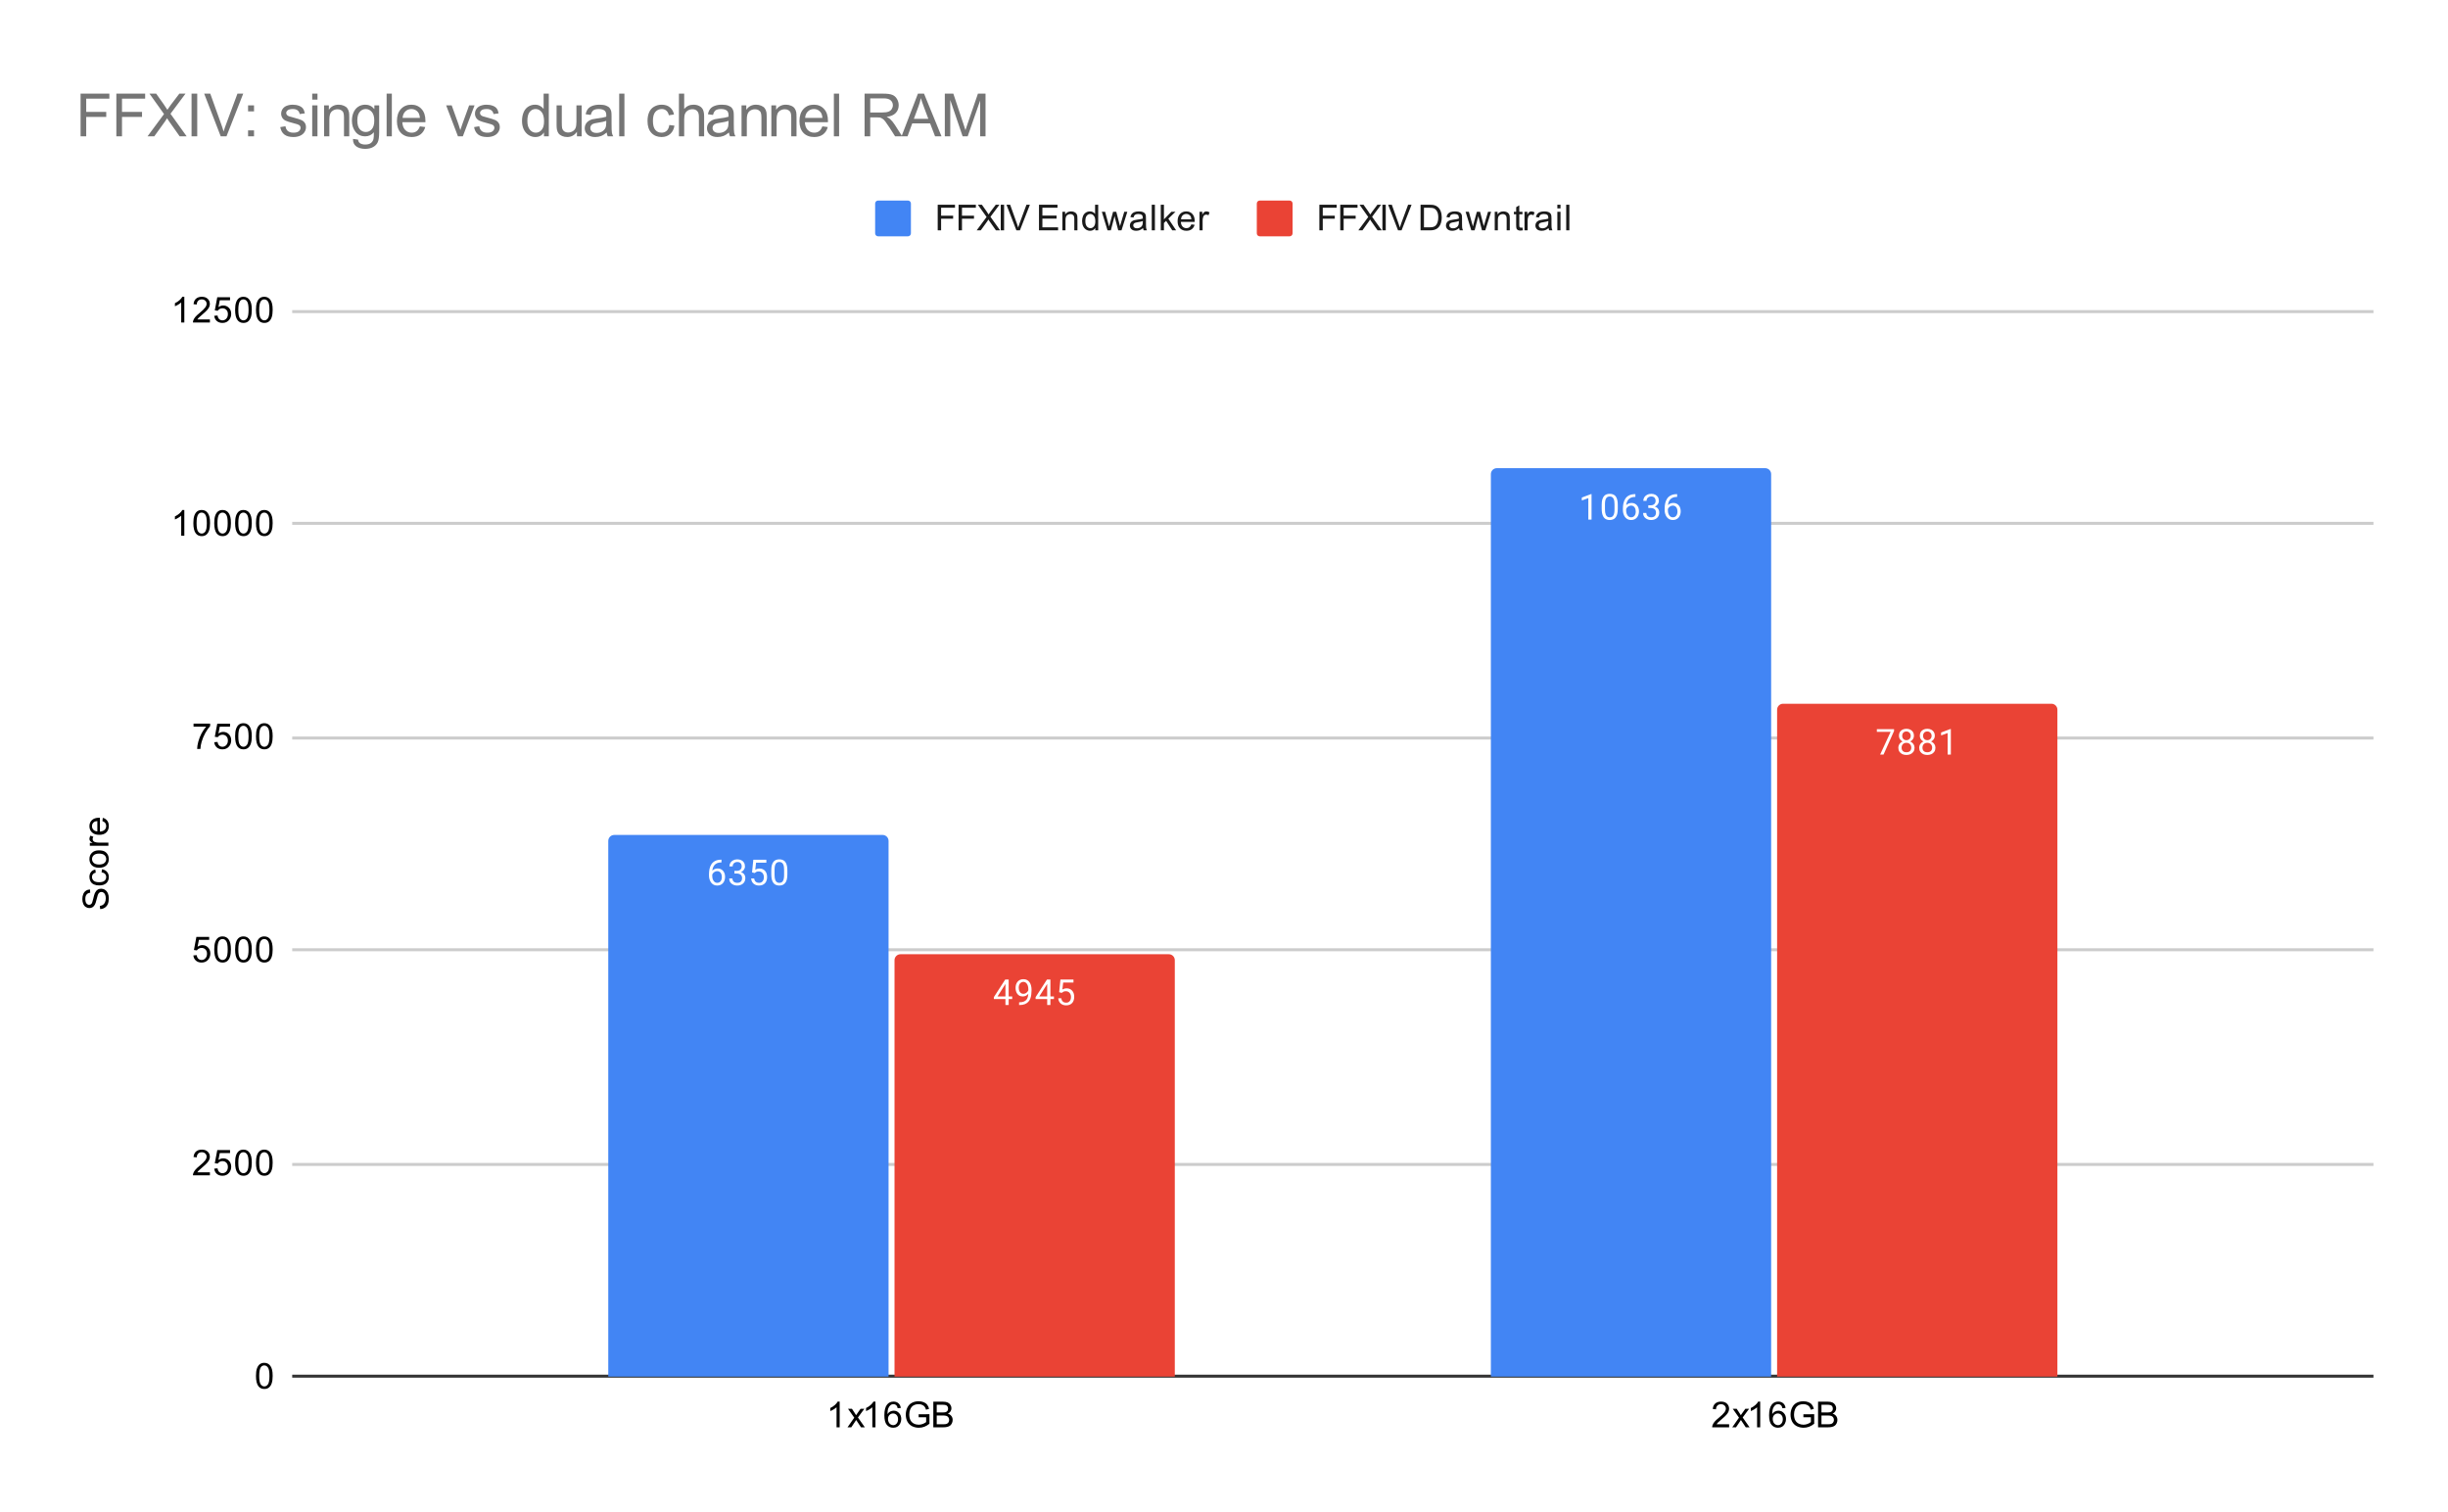 <svg version="1.1" viewBox="0.0 0.0 821.0 507.0" fill="none" stroke="none" stroke-linecap="square" stroke-miterlimit="10" width="821" height="507" xmlns:xlink="http://www.w3.org/1999/xlink" xmlns="http://www.w3.org/2000/svg"><path fill="#ffffff" d="M0 0L821.0 0L821.0 507.0L0 507.0L0 0Z" fill-rule="nonzero"/><path stroke="#333333" stroke-width="1.0" stroke-linecap="butt" d="M98.5 461.5L795.5 461.5" fill-rule="nonzero"/><path stroke="#cccccc" stroke-width="1.0" stroke-linecap="butt" d="M98.5 390.5L795.5 390.5" fill-rule="nonzero"/><path stroke="#cccccc" stroke-width="1.0" stroke-linecap="butt" d="M98.5 318.5L795.5 318.5" fill-rule="nonzero"/><path stroke="#cccccc" stroke-width="1.0" stroke-linecap="butt" d="M98.5 247.5L795.5 247.5" fill-rule="nonzero"/><path stroke="#cccccc" stroke-width="1.0" stroke-linecap="butt" d="M98.5 175.5L795.5 175.5" fill-rule="nonzero"/><path stroke="#cccccc" stroke-width="1.0" stroke-linecap="butt" d="M98.5 104.5L795.5 104.5" fill-rule="nonzero"/><clipPath id="id_0"><path d="M98.35 104.15L795.65 104.15L795.65 461.65L98.35 461.65L98.35 104.15Z" clip-rule="nonzero"/></clipPath><path stroke="#000000" stroke-width="2.0" stroke-linecap="butt" stroke-opacity="0.0" clip-path="url(#id_0)" d="M298.0 462.0L204.0 462.0L204.0 282.0C204.0 280.895 204.895 280.0 206.0 280.0L296.0 280.0C297.105 280.0 298.0 280.895 298.0 282.0Z" fill-rule="nonzero"/><path fill="#4285f4" clip-path="url(#id_0)" d="M298.0 462.0L204.0 462.0L204.0 282.0C204.0 280.895 204.895 280.0 206.0 280.0L296.0 280.0C297.105 280.0 298.0 280.895 298.0 282.0Z" fill-rule="nonzero"/><path stroke="#000000" stroke-width="2.0" stroke-linecap="butt" stroke-opacity="0.0" clip-path="url(#id_0)" d="M594.0 462.0L500.0 462.0L500.0 159.0C500.0 157.895 500.895 157.0 502.0 157.0L592.0 157.0C593.105 157.0 594.0 157.895 594.0 159.0Z" fill-rule="nonzero"/><path fill="#4285f4" clip-path="url(#id_0)" d="M594.0 462.0L500.0 462.0L500.0 159.0C500.0 157.895 500.895 157.0 502.0 157.0L592.0 157.0C593.105 157.0 594.0 157.895 594.0 159.0Z" fill-rule="nonzero"/><path stroke="#000000" stroke-width="2.0" stroke-linecap="butt" stroke-opacity="0.0" clip-path="url(#id_0)" d="M394.0 462.0L300.0 462.0L300.0 322.0C300.0 320.895 300.895 320.0 302.0 320.0L392.0 320.0C393.105 320.0 394.0 320.895 394.0 322.0Z" fill-rule="nonzero"/><path fill="#ea4335" clip-path="url(#id_0)" d="M394.0 462.0L300.0 462.0L300.0 322.0C300.0 320.895 300.895 320.0 302.0 320.0L392.0 320.0C393.105 320.0 394.0 320.895 394.0 322.0Z" fill-rule="nonzero"/><path stroke="#000000" stroke-width="2.0" stroke-linecap="butt" stroke-opacity="0.0" clip-path="url(#id_0)" d="M690.0 462.0L596.0 462.0L596.0 238.0C596.0 236.895 596.895 236.0 598.0 236.0L688.0 236.0C689.105 236.0 690.0 236.895 690.0 238.0Z" fill-rule="nonzero"/><path fill="#ea4335" clip-path="url(#id_0)" d="M690.0 462.0L596.0 462.0L596.0 238.0C596.0 236.895 596.895 236.0 598.0 236.0L688.0 236.0C689.105 236.0 690.0 236.895 690.0 238.0Z" fill-rule="nonzero"/><path stroke="#4285f4" stroke-width="3.0" stroke-linejoin="round" stroke-linecap="round" d="M241.875 288.293L241.969 288.293L241.969 289.215L241.875 289.215Q241.016 289.215 240.422 289.496Q239.844 289.777 239.5 290.246Q239.172 290.699 239.016 291.293Q238.875 291.871 238.875 292.465L238.875 293.715Q238.875 294.277 239.0 294.715Q239.141 295.152 239.375 295.465Q239.609 295.762 239.906 295.918Q240.203 296.059 240.516 296.059Q240.891 296.059 241.188 295.918Q241.484 295.777 241.688 295.512Q241.891 295.246 241.984 294.902Q242.094 294.543 242.094 294.106Q242.094 293.731 242.0 293.371Q241.906 293.012 241.719 292.746Q241.531 292.465 241.234 292.309Q240.938 292.137 240.547 292.137Q240.094 292.137 239.703 292.356Q239.312 292.574 239.062 292.934Q238.812 293.293 238.781 293.699L238.203 293.699Q238.297 293.043 238.516 292.574Q238.734 292.106 239.078 291.809Q239.422 291.512 239.828 291.387Q240.25 291.246 240.719 291.246Q241.359 291.246 241.812 291.496Q242.281 291.731 242.578 292.137Q242.891 292.527 243.031 293.027Q243.172 293.527 243.172 294.059Q243.172 294.652 243.0 295.184Q242.828 295.715 242.484 296.121Q242.156 296.512 241.656 296.746Q241.172 296.965 240.516 296.965Q239.828 296.965 239.312 296.684Q238.797 296.387 238.453 295.918Q238.125 295.434 237.953 294.856Q237.781 294.277 237.781 293.684L237.781 293.168Q237.781 292.262 237.953 291.402Q238.141 290.527 238.594 289.824Q239.047 289.121 239.844 288.715Q240.641 288.293 241.875 288.293ZM246.297 292.043L247.062 292.043Q247.641 292.043 248.0 291.856Q248.375 291.652 248.562 291.324Q248.75 290.996 248.75 290.574Q248.75 290.09 248.578 289.762Q248.422 289.418 248.094 289.246Q247.766 289.074 247.266 289.074Q246.797 289.074 246.453 289.262Q246.109 289.434 245.906 289.762Q245.719 290.09 245.719 290.543L244.625 290.543Q244.625 289.887 244.953 289.356Q245.281 288.824 245.875 288.512Q246.469 288.184 247.266 288.184Q248.031 288.184 248.609 288.465Q249.188 288.731 249.516 289.277Q249.844 289.809 249.844 290.606Q249.844 290.934 249.688 291.293Q249.531 291.652 249.219 291.981Q248.906 292.293 248.406 292.496Q247.922 292.699 247.219 292.699L246.297 292.699L246.297 292.043ZM246.297 292.934L246.297 292.277L247.219 292.277Q248.031 292.277 248.562 292.481Q249.094 292.668 249.406 292.996Q249.719 293.309 249.844 293.699Q249.969 294.074 249.969 294.465Q249.969 295.059 249.766 295.527Q249.562 295.981 249.188 296.309Q248.828 296.621 248.328 296.793Q247.844 296.965 247.266 296.965Q246.703 296.965 246.219 296.809Q245.734 296.637 245.359 296.34Q244.984 296.043 244.766 295.606Q244.562 295.152 244.562 294.59L245.641 294.59Q245.641 295.027 245.828 295.371Q246.031 295.699 246.391 295.887Q246.766 296.059 247.266 296.059Q247.766 296.059 248.125 295.887Q248.484 295.715 248.672 295.371Q248.875 295.012 248.875 294.481Q248.875 293.949 248.656 293.606Q248.438 293.262 248.016 293.106Q247.609 292.934 247.062 292.934L246.297 292.934ZM253.078 292.777L252.219 292.559L252.641 288.309L257.016 288.309L257.016 289.309L253.562 289.309L253.297 291.637Q253.531 291.496 253.891 291.387Q254.266 291.262 254.734 291.262Q255.312 291.262 255.781 291.465Q256.25 291.668 256.578 292.043Q256.922 292.418 257.094 292.949Q257.266 293.465 257.266 294.121Q257.266 294.731 257.094 295.246Q256.938 295.762 256.594 296.152Q256.266 296.527 255.75 296.746Q255.25 296.965 254.562 296.965Q254.047 296.965 253.594 296.824Q253.141 296.668 252.766 296.371Q252.406 296.074 252.188 295.637Q251.969 295.199 251.906 294.59L252.938 294.59Q253.0 295.074 253.203 295.402Q253.422 295.731 253.766 295.902Q254.109 296.059 254.562 296.059Q254.953 296.059 255.25 295.934Q255.547 295.793 255.75 295.543Q255.969 295.293 256.078 294.934Q256.188 294.574 256.188 294.137Q256.188 293.731 256.062 293.387Q255.953 293.043 255.734 292.793Q255.516 292.527 255.203 292.387Q254.891 292.231 254.469 292.231Q253.938 292.231 253.656 292.387Q253.375 292.527 253.078 292.777ZM264.062 291.887L264.062 293.199Q264.062 294.246 263.875 294.965Q263.688 295.684 263.328 296.121Q262.984 296.559 262.484 296.762Q262.0 296.965 261.375 296.965Q260.891 296.965 260.469 296.84Q260.047 296.715 259.719 296.449Q259.391 296.168 259.156 295.731Q258.922 295.293 258.797 294.668Q258.672 294.027 258.672 293.199L258.672 291.887Q258.672 290.84 258.859 290.137Q259.062 289.434 259.406 288.996Q259.766 288.559 260.25 288.371Q260.75 288.184 261.359 288.184Q261.859 288.184 262.281 288.309Q262.703 288.434 263.031 288.699Q263.359 288.949 263.578 289.387Q263.812 289.809 263.938 290.434Q264.062 291.059 264.062 291.887ZM262.969 293.371L262.969 291.715Q262.969 291.137 262.906 290.699Q262.844 290.262 262.703 289.949Q262.578 289.637 262.375 289.449Q262.188 289.262 261.938 289.168Q261.688 289.074 261.359 289.074Q260.984 289.074 260.672 289.215Q260.375 289.356 260.172 289.668Q259.969 289.981 259.859 290.496Q259.766 290.996 259.766 291.715L259.766 293.371Q259.766 293.949 259.828 294.387Q259.906 294.824 260.031 295.152Q260.172 295.465 260.359 295.668Q260.562 295.871 260.812 295.965Q261.062 296.059 261.375 296.059Q261.781 296.059 262.078 295.918Q262.375 295.762 262.578 295.434Q262.781 295.106 262.875 294.606Q262.969 294.09 262.969 293.371Z" fill-rule="nonzero"/><path fill="#ffffff" d="M241.875 288.293L241.969 288.293L241.969 289.215L241.875 289.215Q241.016 289.215 240.422 289.496Q239.844 289.777 239.5 290.246Q239.172 290.699 239.016 291.293Q238.875 291.871 238.875 292.465L238.875 293.715Q238.875 294.277 239.0 294.715Q239.141 295.152 239.375 295.465Q239.609 295.762 239.906 295.918Q240.203 296.059 240.516 296.059Q240.891 296.059 241.188 295.918Q241.484 295.777 241.688 295.512Q241.891 295.246 241.984 294.902Q242.094 294.543 242.094 294.106Q242.094 293.731 242.0 293.371Q241.906 293.012 241.719 292.746Q241.531 292.465 241.234 292.309Q240.938 292.137 240.547 292.137Q240.094 292.137 239.703 292.356Q239.312 292.574 239.062 292.934Q238.812 293.293 238.781 293.699L238.203 293.699Q238.297 293.043 238.516 292.574Q238.734 292.106 239.078 291.809Q239.422 291.512 239.828 291.387Q240.25 291.246 240.719 291.246Q241.359 291.246 241.812 291.496Q242.281 291.731 242.578 292.137Q242.891 292.527 243.031 293.027Q243.172 293.527 243.172 294.059Q243.172 294.652 243.0 295.184Q242.828 295.715 242.484 296.121Q242.156 296.512 241.656 296.746Q241.172 296.965 240.516 296.965Q239.828 296.965 239.312 296.684Q238.797 296.387 238.453 295.918Q238.125 295.434 237.953 294.856Q237.781 294.277 237.781 293.684L237.781 293.168Q237.781 292.262 237.953 291.402Q238.141 290.527 238.594 289.824Q239.047 289.121 239.844 288.715Q240.641 288.293 241.875 288.293ZM246.297 292.043L247.062 292.043Q247.641 292.043 248.0 291.856Q248.375 291.652 248.562 291.324Q248.75 290.996 248.75 290.574Q248.75 290.09 248.578 289.762Q248.422 289.418 248.094 289.246Q247.766 289.074 247.266 289.074Q246.797 289.074 246.453 289.262Q246.109 289.434 245.906 289.762Q245.719 290.09 245.719 290.543L244.625 290.543Q244.625 289.887 244.953 289.356Q245.281 288.824 245.875 288.512Q246.469 288.184 247.266 288.184Q248.031 288.184 248.609 288.465Q249.188 288.731 249.516 289.277Q249.844 289.809 249.844 290.606Q249.844 290.934 249.688 291.293Q249.531 291.652 249.219 291.981Q248.906 292.293 248.406 292.496Q247.922 292.699 247.219 292.699L246.297 292.699L246.297 292.043ZM246.297 292.934L246.297 292.277L247.219 292.277Q248.031 292.277 248.562 292.481Q249.094 292.668 249.406 292.996Q249.719 293.309 249.844 293.699Q249.969 294.074 249.969 294.465Q249.969 295.059 249.766 295.527Q249.562 295.981 249.188 296.309Q248.828 296.621 248.328 296.793Q247.844 296.965 247.266 296.965Q246.703 296.965 246.219 296.809Q245.734 296.637 245.359 296.34Q244.984 296.043 244.766 295.606Q244.562 295.152 244.562 294.59L245.641 294.59Q245.641 295.027 245.828 295.371Q246.031 295.699 246.391 295.887Q246.766 296.059 247.266 296.059Q247.766 296.059 248.125 295.887Q248.484 295.715 248.672 295.371Q248.875 295.012 248.875 294.481Q248.875 293.949 248.656 293.606Q248.438 293.262 248.016 293.106Q247.609 292.934 247.062 292.934L246.297 292.934ZM253.078 292.777L252.219 292.559L252.641 288.309L257.016 288.309L257.016 289.309L253.562 289.309L253.297 291.637Q253.531 291.496 253.891 291.387Q254.266 291.262 254.734 291.262Q255.312 291.262 255.781 291.465Q256.25 291.668 256.578 292.043Q256.922 292.418 257.094 292.949Q257.266 293.465 257.266 294.121Q257.266 294.731 257.094 295.246Q256.938 295.762 256.594 296.152Q256.266 296.527 255.75 296.746Q255.25 296.965 254.562 296.965Q254.047 296.965 253.594 296.824Q253.141 296.668 252.766 296.371Q252.406 296.074 252.188 295.637Q251.969 295.199 251.906 294.59L252.938 294.59Q253.0 295.074 253.203 295.402Q253.422 295.731 253.766 295.902Q254.109 296.059 254.562 296.059Q254.953 296.059 255.25 295.934Q255.547 295.793 255.75 295.543Q255.969 295.293 256.078 294.934Q256.188 294.574 256.188 294.137Q256.188 293.731 256.062 293.387Q255.953 293.043 255.734 292.793Q255.516 292.527 255.203 292.387Q254.891 292.231 254.469 292.231Q253.938 292.231 253.656 292.387Q253.375 292.527 253.078 292.777ZM264.062 291.887L264.062 293.199Q264.062 294.246 263.875 294.965Q263.688 295.684 263.328 296.121Q262.984 296.559 262.484 296.762Q262.0 296.965 261.375 296.965Q260.891 296.965 260.469 296.84Q260.047 296.715 259.719 296.449Q259.391 296.168 259.156 295.731Q258.922 295.293 258.797 294.668Q258.672 294.027 258.672 293.199L258.672 291.887Q258.672 290.84 258.859 290.137Q259.062 289.434 259.406 288.996Q259.766 288.559 260.25 288.371Q260.75 288.184 261.359 288.184Q261.859 288.184 262.281 288.309Q262.703 288.434 263.031 288.699Q263.359 288.949 263.578 289.387Q263.812 289.809 263.938 290.434Q264.062 291.059 264.062 291.887ZM262.969 293.371L262.969 291.715Q262.969 291.137 262.906 290.699Q262.844 290.262 262.703 289.949Q262.578 289.637 262.375 289.449Q262.188 289.262 261.938 289.168Q261.688 289.074 261.359 289.074Q260.984 289.074 260.672 289.215Q260.375 289.356 260.172 289.668Q259.969 289.981 259.859 290.496Q259.766 290.996 259.766 291.715L259.766 293.371Q259.766 293.949 259.828 294.387Q259.906 294.824 260.031 295.152Q260.172 295.465 260.359 295.668Q260.562 295.871 260.812 295.965Q261.062 296.059 261.375 296.059Q261.781 296.059 262.078 295.918Q262.375 295.762 262.578 295.434Q262.781 295.106 262.875 294.606Q262.969 294.09 262.969 293.371Z" fill-rule="nonzero"/><path stroke="#4285f4" stroke-width="3.0" stroke-linejoin="round" stroke-linecap="round" d="M533.766 165.682L533.766 174.26L532.688 174.26L532.688 167.042L530.5 167.839L530.5 166.854L533.609 165.682L533.766 165.682ZM542.562 169.307L542.562 170.62Q542.562 171.667 542.375 172.385Q542.188 173.104 541.828 173.542Q541.484 173.979 540.984 174.182Q540.5 174.385 539.875 174.385Q539.391 174.385 538.969 174.26Q538.547 174.135 538.219 173.87Q537.891 173.589 537.656 173.151Q537.422 172.714 537.297 172.089Q537.172 171.448 537.172 170.62L537.172 169.307Q537.172 168.26 537.359 167.557Q537.562 166.854 537.906 166.417Q538.266 165.979 538.75 165.792Q539.25 165.604 539.859 165.604Q540.359 165.604 540.781 165.729Q541.203 165.854 541.531 166.12Q541.859 166.37 542.078 166.807Q542.312 167.229 542.438 167.854Q542.562 168.479 542.562 169.307ZM541.469 170.792L541.469 169.135Q541.469 168.557 541.406 168.12Q541.344 167.682 541.203 167.37Q541.078 167.057 540.875 166.87Q540.688 166.682 540.438 166.589Q540.188 166.495 539.859 166.495Q539.484 166.495 539.172 166.635Q538.875 166.776 538.672 167.089Q538.469 167.401 538.359 167.917Q538.266 168.417 538.266 169.135L538.266 170.792Q538.266 171.37 538.328 171.807Q538.406 172.245 538.531 172.573Q538.672 172.885 538.859 173.089Q539.062 173.292 539.312 173.385Q539.562 173.479 539.875 173.479Q540.281 173.479 540.578 173.339Q540.875 173.182 541.078 172.854Q541.281 172.526 541.375 172.026Q541.469 171.51 541.469 170.792ZM548.375 165.714L548.469 165.714L548.469 166.635L548.375 166.635Q547.516 166.635 546.922 166.917Q546.344 167.198 546.0 167.667Q545.672 168.12 545.516 168.714Q545.375 169.292 545.375 169.885L545.375 171.135Q545.375 171.698 545.5 172.135Q545.641 172.573 545.875 172.885Q546.109 173.182 546.406 173.339Q546.703 173.479 547.016 173.479Q547.391 173.479 547.688 173.339Q547.984 173.198 548.188 172.932Q548.391 172.667 548.484 172.323Q548.594 171.964 548.594 171.526Q548.594 171.151 548.5 170.792Q548.406 170.432 548.219 170.167Q548.031 169.885 547.734 169.729Q547.438 169.557 547.047 169.557Q546.594 169.557 546.203 169.776Q545.812 169.995 545.562 170.354Q545.312 170.714 545.281 171.12L544.703 171.12Q544.797 170.464 545.016 169.995Q545.234 169.526 545.578 169.229Q545.922 168.932 546.328 168.807Q546.75 168.667 547.219 168.667Q547.859 168.667 548.312 168.917Q548.781 169.151 549.078 169.557Q549.391 169.948 549.531 170.448Q549.672 170.948 549.672 171.479Q549.672 172.073 549.5 172.604Q549.328 173.135 548.984 173.542Q548.656 173.932 548.156 174.167Q547.672 174.385 547.016 174.385Q546.328 174.385 545.812 174.104Q545.297 173.807 544.953 173.339Q544.625 172.854 544.453 172.276Q544.281 171.698 544.281 171.104L544.281 170.589Q544.281 169.682 544.453 168.823Q544.641 167.948 545.094 167.245Q545.547 166.542 546.344 166.135Q547.141 165.714 548.375 165.714ZM552.797 169.464L553.562 169.464Q554.141 169.464 554.5 169.276Q554.875 169.073 555.062 168.745Q555.25 168.417 555.25 167.995Q555.25 167.51 555.078 167.182Q554.922 166.839 554.594 166.667Q554.266 166.495 553.766 166.495Q553.297 166.495 552.953 166.682Q552.609 166.854 552.406 167.182Q552.219 167.51 552.219 167.964L551.125 167.964Q551.125 167.307 551.453 166.776Q551.781 166.245 552.375 165.932Q552.969 165.604 553.766 165.604Q554.531 165.604 555.109 165.885Q555.688 166.151 556.016 166.698Q556.344 167.229 556.344 168.026Q556.344 168.354 556.188 168.714Q556.031 169.073 555.719 169.401Q555.406 169.714 554.906 169.917Q554.422 170.12 553.719 170.12L552.797 170.12L552.797 169.464ZM552.797 170.354L552.797 169.698L553.719 169.698Q554.531 169.698 555.062 169.901Q555.594 170.089 555.906 170.417Q556.219 170.729 556.344 171.12Q556.469 171.495 556.469 171.885Q556.469 172.479 556.266 172.948Q556.062 173.401 555.688 173.729Q555.328 174.042 554.828 174.214Q554.344 174.385 553.766 174.385Q553.203 174.385 552.719 174.229Q552.234 174.057 551.859 173.76Q551.484 173.464 551.266 173.026Q551.062 172.573 551.062 172.01L552.141 172.01Q552.141 172.448 552.328 172.792Q552.531 173.12 552.891 173.307Q553.266 173.479 553.766 173.479Q554.266 173.479 554.625 173.307Q554.984 173.135 555.172 172.792Q555.375 172.432 555.375 171.901Q555.375 171.37 555.156 171.026Q554.938 170.682 554.516 170.526Q554.109 170.354 553.562 170.354L552.797 170.354ZM562.375 165.714L562.469 165.714L562.469 166.635L562.375 166.635Q561.516 166.635 560.922 166.917Q560.344 167.198 560.0 167.667Q559.672 168.12 559.516 168.714Q559.375 169.292 559.375 169.885L559.375 171.135Q559.375 171.698 559.5 172.135Q559.641 172.573 559.875 172.885Q560.109 173.182 560.406 173.339Q560.703 173.479 561.016 173.479Q561.391 173.479 561.688 173.339Q561.984 173.198 562.188 172.932Q562.391 172.667 562.484 172.323Q562.594 171.964 562.594 171.526Q562.594 171.151 562.5 170.792Q562.406 170.432 562.219 170.167Q562.031 169.885 561.734 169.729Q561.438 169.557 561.047 169.557Q560.594 169.557 560.203 169.776Q559.812 169.995 559.562 170.354Q559.312 170.714 559.281 171.12L558.703 171.12Q558.797 170.464 559.016 169.995Q559.234 169.526 559.578 169.229Q559.922 168.932 560.328 168.807Q560.75 168.667 561.219 168.667Q561.859 168.667 562.312 168.917Q562.781 169.151 563.078 169.557Q563.391 169.948 563.531 170.448Q563.672 170.948 563.672 171.479Q563.672 172.073 563.5 172.604Q563.328 173.135 562.984 173.542Q562.656 173.932 562.156 174.167Q561.672 174.385 561.016 174.385Q560.328 174.385 559.812 174.104Q559.297 173.807 558.953 173.339Q558.625 172.854 558.453 172.276Q558.281 171.698 558.281 171.104L558.281 170.589Q558.281 169.682 558.453 168.823Q558.641 167.948 559.094 167.245Q559.547 166.542 560.344 166.135Q561.141 165.714 562.375 165.714Z" fill-rule="nonzero"/><path fill="#ffffff" d="M533.766 165.682L533.766 174.26L532.688 174.26L532.688 167.042L530.5 167.839L530.5 166.854L533.609 165.682L533.766 165.682ZM542.562 169.307L542.562 170.62Q542.562 171.667 542.375 172.385Q542.188 173.104 541.828 173.542Q541.484 173.979 540.984 174.182Q540.5 174.385 539.875 174.385Q539.391 174.385 538.969 174.26Q538.547 174.135 538.219 173.87Q537.891 173.589 537.656 173.151Q537.422 172.714 537.297 172.089Q537.172 171.448 537.172 170.62L537.172 169.307Q537.172 168.26 537.359 167.557Q537.562 166.854 537.906 166.417Q538.266 165.979 538.75 165.792Q539.25 165.604 539.859 165.604Q540.359 165.604 540.781 165.729Q541.203 165.854 541.531 166.12Q541.859 166.37 542.078 166.807Q542.312 167.229 542.438 167.854Q542.562 168.479 542.562 169.307ZM541.469 170.792L541.469 169.135Q541.469 168.557 541.406 168.12Q541.344 167.682 541.203 167.37Q541.078 167.057 540.875 166.87Q540.688 166.682 540.438 166.589Q540.188 166.495 539.859 166.495Q539.484 166.495 539.172 166.635Q538.875 166.776 538.672 167.089Q538.469 167.401 538.359 167.917Q538.266 168.417 538.266 169.135L538.266 170.792Q538.266 171.37 538.328 171.807Q538.406 172.245 538.531 172.573Q538.672 172.885 538.859 173.089Q539.062 173.292 539.312 173.385Q539.562 173.479 539.875 173.479Q540.281 173.479 540.578 173.339Q540.875 173.182 541.078 172.854Q541.281 172.526 541.375 172.026Q541.469 171.51 541.469 170.792ZM548.375 165.714L548.469 165.714L548.469 166.635L548.375 166.635Q547.516 166.635 546.922 166.917Q546.344 167.198 546.0 167.667Q545.672 168.12 545.516 168.714Q545.375 169.292 545.375 169.885L545.375 171.135Q545.375 171.698 545.5 172.135Q545.641 172.573 545.875 172.885Q546.109 173.182 546.406 173.339Q546.703 173.479 547.016 173.479Q547.391 173.479 547.688 173.339Q547.984 173.198 548.188 172.932Q548.391 172.667 548.484 172.323Q548.594 171.964 548.594 171.526Q548.594 171.151 548.5 170.792Q548.406 170.432 548.219 170.167Q548.031 169.885 547.734 169.729Q547.438 169.557 547.047 169.557Q546.594 169.557 546.203 169.776Q545.812 169.995 545.562 170.354Q545.312 170.714 545.281 171.12L544.703 171.12Q544.797 170.464 545.016 169.995Q545.234 169.526 545.578 169.229Q545.922 168.932 546.328 168.807Q546.75 168.667 547.219 168.667Q547.859 168.667 548.312 168.917Q548.781 169.151 549.078 169.557Q549.391 169.948 549.531 170.448Q549.672 170.948 549.672 171.479Q549.672 172.073 549.5 172.604Q549.328 173.135 548.984 173.542Q548.656 173.932 548.156 174.167Q547.672 174.385 547.016 174.385Q546.328 174.385 545.812 174.104Q545.297 173.807 544.953 173.339Q544.625 172.854 544.453 172.276Q544.281 171.698 544.281 171.104L544.281 170.589Q544.281 169.682 544.453 168.823Q544.641 167.948 545.094 167.245Q545.547 166.542 546.344 166.135Q547.141 165.714 548.375 165.714ZM552.797 169.464L553.562 169.464Q554.141 169.464 554.5 169.276Q554.875 169.073 555.062 168.745Q555.25 168.417 555.25 167.995Q555.25 167.51 555.078 167.182Q554.922 166.839 554.594 166.667Q554.266 166.495 553.766 166.495Q553.297 166.495 552.953 166.682Q552.609 166.854 552.406 167.182Q552.219 167.51 552.219 167.964L551.125 167.964Q551.125 167.307 551.453 166.776Q551.781 166.245 552.375 165.932Q552.969 165.604 553.766 165.604Q554.531 165.604 555.109 165.885Q555.688 166.151 556.016 166.698Q556.344 167.229 556.344 168.026Q556.344 168.354 556.188 168.714Q556.031 169.073 555.719 169.401Q555.406 169.714 554.906 169.917Q554.422 170.12 553.719 170.12L552.797 170.12L552.797 169.464ZM552.797 170.354L552.797 169.698L553.719 169.698Q554.531 169.698 555.062 169.901Q555.594 170.089 555.906 170.417Q556.219 170.729 556.344 171.12Q556.469 171.495 556.469 171.885Q556.469 172.479 556.266 172.948Q556.062 173.401 555.688 173.729Q555.328 174.042 554.828 174.214Q554.344 174.385 553.766 174.385Q553.203 174.385 552.719 174.229Q552.234 174.057 551.859 173.76Q551.484 173.464 551.266 173.026Q551.062 172.573 551.062 172.01L552.141 172.01Q552.141 172.448 552.328 172.792Q552.531 173.12 552.891 173.307Q553.266 173.479 553.766 173.479Q554.266 173.479 554.625 173.307Q554.984 173.135 555.172 172.792Q555.375 172.432 555.375 171.901Q555.375 171.37 555.156 171.026Q554.938 170.682 554.516 170.526Q554.109 170.354 553.562 170.354L552.797 170.354ZM562.375 165.714L562.469 165.714L562.469 166.635L562.375 166.635Q561.516 166.635 560.922 166.917Q560.344 167.198 560.0 167.667Q559.672 168.12 559.516 168.714Q559.375 169.292 559.375 169.885L559.375 171.135Q559.375 171.698 559.5 172.135Q559.641 172.573 559.875 172.885Q560.109 173.182 560.406 173.339Q560.703 173.479 561.016 173.479Q561.391 173.479 561.688 173.339Q561.984 173.198 562.188 172.932Q562.391 172.667 562.484 172.323Q562.594 171.964 562.594 171.526Q562.594 171.151 562.5 170.792Q562.406 170.432 562.219 170.167Q562.031 169.885 561.734 169.729Q561.438 169.557 561.047 169.557Q560.594 169.557 560.203 169.776Q559.812 169.995 559.562 170.354Q559.312 170.714 559.281 171.12L558.703 171.12Q558.797 170.464 559.016 169.995Q559.234 169.526 559.578 169.229Q559.922 168.932 560.328 168.807Q560.75 168.667 561.219 168.667Q561.859 168.667 562.312 168.917Q562.781 169.151 563.078 169.557Q563.391 169.948 563.531 170.448Q563.672 170.948 563.672 171.479Q563.672 172.073 563.5 172.604Q563.328 173.135 562.984 173.542Q562.656 173.932 562.156 174.167Q561.672 174.385 561.016 174.385Q560.328 174.385 559.812 174.104Q559.297 173.807 558.953 173.339Q558.625 172.854 558.453 172.276Q558.281 171.698 558.281 171.104L558.281 170.589Q558.281 169.682 558.453 168.823Q558.641 167.948 559.094 167.245Q559.547 166.542 560.344 166.135Q561.141 165.714 562.375 165.714Z" fill-rule="nonzero"/><path stroke="#ea4335" stroke-width="3.0" stroke-linejoin="round" stroke-linecap="round" d="M339.469 334.148L339.469 335.039L333.312 335.039L333.312 334.398L337.125 328.492L338.016 328.492L337.062 330.195L334.547 334.148L339.469 334.148ZM338.281 328.492L338.281 337.023L337.203 337.023L337.203 328.492L338.281 328.492ZM341.781 336.117L341.906 336.117Q342.844 336.117 343.422 335.851Q344.016 335.586 344.328 335.148Q344.641 334.695 344.75 334.132Q344.875 333.57 344.875 332.992L344.875 331.679Q344.875 331.101 344.734 330.648Q344.609 330.195 344.375 329.898Q344.156 329.586 343.859 329.429Q343.562 329.273 343.234 329.273Q342.859 329.273 342.562 329.429Q342.266 329.57 342.062 329.836Q341.859 330.101 341.75 330.476Q341.656 330.836 341.656 331.257Q341.656 331.648 341.75 332.007Q341.844 332.351 342.031 332.648Q342.234 332.929 342.516 333.101Q342.812 333.273 343.203 333.273Q343.562 333.273 343.875 333.132Q344.203 332.976 344.453 332.726Q344.703 332.476 344.844 332.164Q345.0 331.851 345.016 331.507L345.531 331.507Q345.531 331.992 345.344 332.461Q345.156 332.929 344.812 333.32Q344.484 333.711 344.016 333.945Q343.562 334.164 343.031 334.164Q342.391 334.164 341.922 333.929Q341.469 333.679 341.172 333.273Q340.875 332.851 340.734 332.351Q340.594 331.836 340.594 331.32Q340.594 330.711 340.75 330.179Q340.922 329.648 341.25 329.242Q341.594 328.836 342.078 328.601Q342.578 328.367 343.234 328.367Q343.969 328.367 344.484 328.664Q345.0 328.961 345.328 329.461Q345.656 329.945 345.797 330.57Q345.953 331.179 345.953 331.82L345.953 332.211Q345.953 332.882 345.859 333.57Q345.781 334.242 345.547 334.867Q345.312 335.492 344.859 335.976Q344.406 336.461 343.672 336.757Q342.953 337.039 341.906 337.039L341.781 337.039L341.781 336.117ZM353.469 334.148L353.469 335.039L347.312 335.039L347.312 334.398L351.125 328.492L352.016 328.492L351.062 330.195L348.547 334.148L353.469 334.148ZM352.281 328.492L352.281 337.023L351.203 337.023L351.203 328.492L352.281 328.492ZM356.078 332.961L355.219 332.742L355.641 328.492L360.016 328.492L360.016 329.492L356.562 329.492L356.297 331.82Q356.531 331.679 356.891 331.57Q357.266 331.445 357.734 331.445Q358.312 331.445 358.781 331.648Q359.25 331.851 359.578 332.226Q359.922 332.601 360.094 333.132Q360.266 333.648 360.266 334.304Q360.266 334.914 360.094 335.429Q359.938 335.945 359.594 336.336Q359.266 336.711 358.75 336.929Q358.25 337.148 357.562 337.148Q357.047 337.148 356.594 337.007Q356.141 336.851 355.766 336.554Q355.406 336.257 355.188 335.82Q354.969 335.382 354.906 334.773L355.938 334.773Q356.0 335.257 356.203 335.586Q356.422 335.914 356.766 336.086Q357.109 336.242 357.562 336.242Q357.953 336.242 358.25 336.117Q358.547 335.976 358.75 335.726Q358.969 335.476 359.078 335.117Q359.188 334.757 359.188 334.32Q359.188 333.914 359.062 333.57Q358.953 333.226 358.734 332.976Q358.516 332.711 358.203 332.57Q357.891 332.414 357.469 332.414Q356.938 332.414 356.656 332.57Q356.375 332.711 356.078 332.961Z" fill-rule="nonzero"/><path fill="#ffffff" d="M339.469 334.148L339.469 335.039L333.312 335.039L333.312 334.398L337.125 328.492L338.016 328.492L337.062 330.195L334.547 334.148L339.469 334.148ZM338.281 328.492L338.281 337.023L337.203 337.023L337.203 328.492L338.281 328.492ZM341.781 336.117L341.906 336.117Q342.844 336.117 343.422 335.851Q344.016 335.586 344.328 335.148Q344.641 334.695 344.75 334.132Q344.875 333.57 344.875 332.992L344.875 331.679Q344.875 331.101 344.734 330.648Q344.609 330.195 344.375 329.898Q344.156 329.586 343.859 329.429Q343.562 329.273 343.234 329.273Q342.859 329.273 342.562 329.429Q342.266 329.57 342.062 329.836Q341.859 330.101 341.75 330.476Q341.656 330.836 341.656 331.257Q341.656 331.648 341.75 332.007Q341.844 332.351 342.031 332.648Q342.234 332.929 342.516 333.101Q342.812 333.273 343.203 333.273Q343.562 333.273 343.875 333.132Q344.203 332.976 344.453 332.726Q344.703 332.476 344.844 332.164Q345.0 331.851 345.016 331.507L345.531 331.507Q345.531 331.992 345.344 332.461Q345.156 332.929 344.812 333.32Q344.484 333.711 344.016 333.945Q343.562 334.164 343.031 334.164Q342.391 334.164 341.922 333.929Q341.469 333.679 341.172 333.273Q340.875 332.851 340.734 332.351Q340.594 331.836 340.594 331.32Q340.594 330.711 340.75 330.179Q340.922 329.648 341.25 329.242Q341.594 328.836 342.078 328.601Q342.578 328.367 343.234 328.367Q343.969 328.367 344.484 328.664Q345.0 328.961 345.328 329.461Q345.656 329.945 345.797 330.57Q345.953 331.179 345.953 331.82L345.953 332.211Q345.953 332.882 345.859 333.57Q345.781 334.242 345.547 334.867Q345.312 335.492 344.859 335.976Q344.406 336.461 343.672 336.757Q342.953 337.039 341.906 337.039L341.781 337.039L341.781 336.117ZM353.469 334.148L353.469 335.039L347.312 335.039L347.312 334.398L351.125 328.492L352.016 328.492L351.062 330.195L348.547 334.148L353.469 334.148ZM352.281 328.492L352.281 337.023L351.203 337.023L351.203 328.492L352.281 328.492ZM356.078 332.961L355.219 332.742L355.641 328.492L360.016 328.492L360.016 329.492L356.562 329.492L356.297 331.82Q356.531 331.679 356.891 331.57Q357.266 331.445 357.734 331.445Q358.312 331.445 358.781 331.648Q359.25 331.851 359.578 332.226Q359.922 332.601 360.094 333.132Q360.266 333.648 360.266 334.304Q360.266 334.914 360.094 335.429Q359.938 335.945 359.594 336.336Q359.266 336.711 358.75 336.929Q358.25 337.148 357.562 337.148Q357.047 337.148 356.594 337.007Q356.141 336.851 355.766 336.554Q355.406 336.257 355.188 335.82Q354.969 335.382 354.906 334.773L355.938 334.773Q356.0 335.257 356.203 335.586Q356.422 335.914 356.766 336.086Q357.109 336.242 357.562 336.242Q357.953 336.242 358.25 336.117Q358.547 335.976 358.75 335.726Q358.969 335.476 359.078 335.117Q359.188 334.757 359.188 334.32Q359.188 333.914 359.062 333.57Q358.953 333.226 358.734 332.976Q358.516 332.711 358.203 332.57Q357.891 332.414 357.469 332.414Q356.938 332.414 356.656 332.57Q356.375 332.711 356.078 332.961Z" fill-rule="nonzero"/><path stroke="#ea4335" stroke-width="3.0" stroke-linejoin="round" stroke-linecap="round" d="M635.219 244.522L635.219 245.132L631.688 253.053L630.547 253.053L634.078 245.413L629.453 245.413L629.453 244.522L635.219 244.522ZM642.094 250.741Q642.094 251.522 641.734 252.069Q641.375 252.6 640.75 252.897Q640.141 253.178 639.375 253.178Q638.609 253.178 637.984 252.897Q637.375 252.6 637.016 252.069Q636.656 251.522 636.656 250.741Q636.656 250.241 636.859 249.819Q637.062 249.382 637.422 249.069Q637.781 248.757 638.266 248.585Q638.766 248.413 639.359 248.413Q640.156 248.413 640.766 248.71Q641.375 249.007 641.734 249.538Q642.094 250.069 642.094 250.741ZM641.0 250.725Q641.0 250.241 640.797 249.882Q640.594 249.507 640.219 249.303Q639.844 249.1 639.359 249.1Q638.859 249.1 638.5 249.303Q638.141 249.507 637.938 249.882Q637.75 250.241 637.75 250.725Q637.75 251.21 637.938 251.569Q638.141 251.913 638.5 252.1Q638.875 252.272 639.375 252.272Q639.875 252.272 640.234 252.1Q640.609 251.913 640.797 251.569Q641.0 251.21 641.0 250.725ZM641.891 246.741Q641.891 247.366 641.562 247.866Q641.234 248.366 640.656 248.647Q640.094 248.928 639.375 248.928Q638.641 248.928 638.062 248.647Q637.5 248.366 637.172 247.866Q636.859 247.366 636.859 246.741Q636.859 245.991 637.172 245.475Q637.5 244.96 638.062 244.678Q638.641 244.397 639.375 244.397Q640.109 244.397 640.672 244.678Q641.234 244.96 641.562 245.475Q641.891 245.991 641.891 246.741ZM640.812 246.757Q640.812 246.335 640.625 246.007Q640.438 245.678 640.109 245.491Q639.797 245.288 639.375 245.288Q638.938 245.288 638.609 245.475Q638.297 245.647 638.125 245.975Q637.953 246.303 637.953 246.757Q637.953 247.194 638.125 247.522Q638.297 247.85 638.625 248.038Q638.953 248.225 639.375 248.225Q639.797 248.225 640.109 248.038Q640.438 247.85 640.625 247.522Q640.812 247.194 640.812 246.757ZM649.094 250.741Q649.094 251.522 648.734 252.069Q648.375 252.6 647.75 252.897Q647.141 253.178 646.375 253.178Q645.609 253.178 644.984 252.897Q644.375 252.6 644.016 252.069Q643.656 251.522 643.656 250.741Q643.656 250.241 643.859 249.819Q644.062 249.382 644.422 249.069Q644.781 248.757 645.266 248.585Q645.766 248.413 646.359 248.413Q647.156 248.413 647.766 248.71Q648.375 249.007 648.734 249.538Q649.094 250.069 649.094 250.741ZM648.0 250.725Q648.0 250.241 647.797 249.882Q647.594 249.507 647.219 249.303Q646.844 249.1 646.359 249.1Q645.859 249.1 645.5 249.303Q645.141 249.507 644.938 249.882Q644.75 250.241 644.75 250.725Q644.75 251.21 644.938 251.569Q645.141 251.913 645.5 252.1Q645.875 252.272 646.375 252.272Q646.875 252.272 647.234 252.1Q647.609 251.913 647.797 251.569Q648.0 251.21 648.0 250.725ZM648.891 246.741Q648.891 247.366 648.562 247.866Q648.234 248.366 647.656 248.647Q647.094 248.928 646.375 248.928Q645.641 248.928 645.062 248.647Q644.5 248.366 644.172 247.866Q643.859 247.366 643.859 246.741Q643.859 245.991 644.172 245.475Q644.5 244.96 645.062 244.678Q645.641 244.397 646.375 244.397Q647.109 244.397 647.672 244.678Q648.234 244.96 648.562 245.475Q648.891 245.991 648.891 246.741ZM647.812 246.757Q647.812 246.335 647.625 246.007Q647.438 245.678 647.109 245.491Q646.797 245.288 646.375 245.288Q645.938 245.288 645.609 245.475Q645.297 245.647 645.125 245.975Q644.953 246.303 644.953 246.757Q644.953 247.194 645.125 247.522Q645.297 247.85 645.625 248.038Q645.953 248.225 646.375 248.225Q646.797 248.225 647.109 248.038Q647.438 247.85 647.625 247.522Q647.812 247.194 647.812 246.757ZM654.266 244.475L654.266 253.053L653.188 253.053L653.188 245.835L651.0 246.632L651.0 245.647L654.109 244.475L654.266 244.475Z" fill-rule="nonzero"/><path fill="#ffffff" d="M635.219 244.522L635.219 245.132L631.688 253.053L630.547 253.053L634.078 245.413L629.453 245.413L629.453 244.522L635.219 244.522ZM642.094 250.741Q642.094 251.522 641.734 252.069Q641.375 252.6 640.75 252.897Q640.141 253.178 639.375 253.178Q638.609 253.178 637.984 252.897Q637.375 252.6 637.016 252.069Q636.656 251.522 636.656 250.741Q636.656 250.241 636.859 249.819Q637.062 249.382 637.422 249.069Q637.781 248.757 638.266 248.585Q638.766 248.413 639.359 248.413Q640.156 248.413 640.766 248.71Q641.375 249.007 641.734 249.538Q642.094 250.069 642.094 250.741ZM641.0 250.725Q641.0 250.241 640.797 249.882Q640.594 249.507 640.219 249.303Q639.844 249.1 639.359 249.1Q638.859 249.1 638.5 249.303Q638.141 249.507 637.938 249.882Q637.75 250.241 637.75 250.725Q637.75 251.21 637.938 251.569Q638.141 251.913 638.5 252.1Q638.875 252.272 639.375 252.272Q639.875 252.272 640.234 252.1Q640.609 251.913 640.797 251.569Q641.0 251.21 641.0 250.725ZM641.891 246.741Q641.891 247.366 641.562 247.866Q641.234 248.366 640.656 248.647Q640.094 248.928 639.375 248.928Q638.641 248.928 638.062 248.647Q637.5 248.366 637.172 247.866Q636.859 247.366 636.859 246.741Q636.859 245.991 637.172 245.475Q637.5 244.96 638.062 244.678Q638.641 244.397 639.375 244.397Q640.109 244.397 640.672 244.678Q641.234 244.96 641.562 245.475Q641.891 245.991 641.891 246.741ZM640.812 246.757Q640.812 246.335 640.625 246.007Q640.438 245.678 640.109 245.491Q639.797 245.288 639.375 245.288Q638.938 245.288 638.609 245.475Q638.297 245.647 638.125 245.975Q637.953 246.303 637.953 246.757Q637.953 247.194 638.125 247.522Q638.297 247.85 638.625 248.038Q638.953 248.225 639.375 248.225Q639.797 248.225 640.109 248.038Q640.438 247.85 640.625 247.522Q640.812 247.194 640.812 246.757ZM649.094 250.741Q649.094 251.522 648.734 252.069Q648.375 252.6 647.75 252.897Q647.141 253.178 646.375 253.178Q645.609 253.178 644.984 252.897Q644.375 252.6 644.016 252.069Q643.656 251.522 643.656 250.741Q643.656 250.241 643.859 249.819Q644.062 249.382 644.422 249.069Q644.781 248.757 645.266 248.585Q645.766 248.413 646.359 248.413Q647.156 248.413 647.766 248.71Q648.375 249.007 648.734 249.538Q649.094 250.069 649.094 250.741ZM648.0 250.725Q648.0 250.241 647.797 249.882Q647.594 249.507 647.219 249.303Q646.844 249.1 646.359 249.1Q645.859 249.1 645.5 249.303Q645.141 249.507 644.938 249.882Q644.75 250.241 644.75 250.725Q644.75 251.21 644.938 251.569Q645.141 251.913 645.5 252.1Q645.875 252.272 646.375 252.272Q646.875 252.272 647.234 252.1Q647.609 251.913 647.797 251.569Q648.0 251.21 648.0 250.725ZM648.891 246.741Q648.891 247.366 648.562 247.866Q648.234 248.366 647.656 248.647Q647.094 248.928 646.375 248.928Q645.641 248.928 645.062 248.647Q644.5 248.366 644.172 247.866Q643.859 247.366 643.859 246.741Q643.859 245.991 644.172 245.475Q644.5 244.96 645.062 244.678Q645.641 244.397 646.375 244.397Q647.109 244.397 647.672 244.678Q648.234 244.96 648.562 245.475Q648.891 245.991 648.891 246.741ZM647.812 246.757Q647.812 246.335 647.625 246.007Q647.438 245.678 647.109 245.491Q646.797 245.288 646.375 245.288Q645.938 245.288 645.609 245.475Q645.297 245.647 645.125 245.975Q644.953 246.303 644.953 246.757Q644.953 247.194 645.125 247.522Q645.297 247.85 645.625 248.038Q645.953 248.225 646.375 248.225Q646.797 248.225 647.109 248.038Q647.438 247.85 647.625 247.522Q647.812 247.194 647.812 246.757ZM654.266 244.475L654.266 253.053L653.188 253.053L653.188 245.835L651.0 246.632L651.0 245.647L654.109 244.475L654.266 244.475Z" fill-rule="nonzero"/><path fill="#000000" d="M33.584 304.853L33.491 303.791Q34.147 303.712 34.553 303.431Q34.959 303.15 35.225 302.572Q35.475 301.978 35.475 301.244Q35.475 300.603 35.287 300.103Q35.084 299.603 34.756 299.369Q34.412 299.119 34.022 299.119Q33.616 299.119 33.319 299.353Q33.006 299.587 32.803 300.119Q32.662 300.478 32.381 301.666Q32.1 302.837 31.85 303.306Q31.522 303.931 31.053 304.228Q30.569 304.525 29.975 304.525Q29.334 304.525 28.772 304.166Q28.194 303.791 27.912 303.087Q27.616 302.369 27.616 301.509Q27.616 300.556 27.928 299.822Q28.225 299.087 28.834 298.697Q29.428 298.306 30.178 298.275L30.256 299.369Q29.444 299.462 29.037 299.978Q28.616 300.478 28.616 301.462Q28.616 302.494 28.991 302.962Q29.366 303.431 29.897 303.431Q30.366 303.431 30.662 303.103Q30.959 302.775 31.272 301.4Q31.584 300.009 31.819 299.494Q32.178 298.744 32.709 298.384Q33.225 298.025 33.928 298.025Q34.616 298.025 35.225 298.416Q35.819 298.806 36.162 299.541Q36.491 300.275 36.491 301.197Q36.491 302.369 36.162 303.166Q35.819 303.947 35.131 304.4Q34.444 304.837 33.584 304.853ZM34.069 292.541L34.209 291.509Q35.272 291.681 35.881 292.384Q36.491 293.087 36.491 294.103Q36.491 295.384 35.662 296.166Q34.819 296.931 33.256 296.931Q32.256 296.931 31.506 296.603Q30.741 296.259 30.366 295.587Q29.991 294.9 29.991 294.087Q29.991 293.087 30.506 292.447Q31.006 291.791 31.959 291.603L32.116 292.634Q31.491 292.775 31.178 293.15Q30.85 293.525 30.85 294.056Q30.85 294.853 31.428 295.353Q31.991 295.853 33.225 295.853Q34.491 295.853 35.053 295.369Q35.616 294.884 35.616 294.119Q35.616 293.494 35.241 293.087Q34.866 292.666 34.069 292.541ZM33.241 290.994Q31.506 290.994 30.678 290.041Q29.991 289.244 29.991 288.087Q29.991 286.806 30.834 285.994Q31.662 285.166 33.147 285.166Q34.35 285.166 35.037 285.525Q35.725 285.884 36.116 286.587Q36.491 287.275 36.491 288.087Q36.491 289.384 35.662 290.197Q34.819 290.994 33.241 290.994ZM33.241 289.916Q34.428 289.916 35.022 289.4Q35.616 288.869 35.616 288.087Q35.616 287.291 35.022 286.775Q34.428 286.259 33.209 286.259Q32.053 286.259 31.459 286.791Q30.866 287.306 30.866 288.087Q30.866 288.869 31.459 289.4Q32.037 289.916 33.241 289.916ZM36.35 283.619L30.131 283.619L30.131 282.666L31.069 282.666Q30.412 282.306 30.209 282.009Q29.991 281.697 29.991 281.322Q29.991 280.791 30.319 280.244L31.303 280.603Q31.069 280.994 31.069 281.369Q31.069 281.728 31.287 282.009Q31.491 282.275 31.866 282.384Q32.428 282.572 33.084 282.572L36.35 282.572L36.35 283.619ZM34.35 275.353L34.475 274.259Q35.428 274.509 35.959 275.212Q36.491 275.916 36.491 276.994Q36.491 278.353 35.647 279.166Q34.803 279.962 33.287 279.962Q31.725 279.962 30.866 279.15Q29.991 278.337 29.991 277.056Q29.991 275.806 30.834 275.025Q31.678 274.228 33.225 274.228Q33.319 274.228 33.506 274.228L33.506 278.869Q34.537 278.806 35.084 278.291Q35.616 277.775 35.616 276.994Q35.616 276.416 35.319 276.009Q35.006 275.587 34.35 275.353ZM32.647 278.806L32.647 275.337Q31.85 275.4 31.459 275.728Q30.85 276.244 30.85 277.041Q30.85 277.775 31.334 278.275Q31.819 278.759 32.647 278.806Z" fill-rule="nonzero"/><path fill="#000000" d="M85.85 461.416Q85.85 459.884 86.162 458.962Q86.475 458.025 87.084 457.525Q87.709 457.025 88.647 457.025Q89.334 457.025 89.85 457.306Q90.381 457.587 90.725 458.119Q91.069 458.634 91.256 459.384Q91.444 460.134 91.444 461.416Q91.444 462.931 91.131 463.853Q90.834 464.775 90.209 465.291Q89.6 465.791 88.647 465.791Q87.412 465.791 86.694 464.9Q85.85 463.837 85.85 461.416ZM86.928 461.416Q86.928 463.525 87.428 464.228Q87.928 464.931 88.647 464.931Q89.381 464.931 89.866 464.228Q90.366 463.525 90.366 461.416Q90.366 459.291 89.866 458.603Q89.381 457.9 88.631 457.9Q87.912 457.9 87.475 458.509Q86.928 459.291 86.928 461.416Z" fill-rule="nonzero"/><path fill="#000000" d="M70.397 393.134L70.397 394.15L64.709 394.15Q64.709 393.775 64.834 393.416Q65.053 392.837 65.522 392.275Q66.006 391.712 66.912 390.978Q68.319 389.822 68.803 389.15Q69.303 388.478 69.303 387.884Q69.303 387.259 68.85 386.837Q68.397 386.4 67.678 386.4Q66.912 386.4 66.459 386.853Q66.006 387.306 65.991 388.119L64.912 388.009Q65.022 386.791 65.741 386.166Q66.475 385.525 67.709 385.525Q68.944 385.525 69.662 386.212Q70.381 386.9 70.381 387.916Q70.381 388.431 70.162 388.931Q69.959 389.416 69.459 389.978Q68.975 390.525 67.85 391.478Q66.897 392.275 66.616 392.572Q66.35 392.853 66.178 393.134L70.397 393.134ZM71.85 391.9L72.959 391.806Q73.084 392.619 73.522 393.025Q73.975 393.431 74.616 393.431Q75.366 393.431 75.897 392.853Q76.428 392.275 76.428 391.337Q76.428 390.431 75.912 389.916Q75.412 389.384 74.584 389.384Q74.084 389.384 73.662 389.619Q73.256 389.853 73.022 390.212L72.037 390.087L72.866 385.681L77.147 385.681L77.147 386.681L73.709 386.681L73.256 388.994Q74.022 388.447 74.866 388.447Q75.991 388.447 76.756 389.228Q77.537 390.009 77.537 391.244Q77.537 392.4 76.866 393.259Q76.037 394.291 74.616 394.291Q73.444 394.291 72.694 393.634Q71.959 392.978 71.85 391.9ZM78.85 389.916Q78.85 388.384 79.162 387.462Q79.475 386.525 80.084 386.025Q80.709 385.525 81.647 385.525Q82.334 385.525 82.85 385.806Q83.381 386.087 83.725 386.619Q84.069 387.134 84.256 387.884Q84.444 388.634 84.444 389.916Q84.444 391.431 84.131 392.353Q83.834 393.275 83.209 393.791Q82.6 394.291 81.647 394.291Q80.412 394.291 79.694 393.4Q78.85 392.337 78.85 389.916ZM79.928 389.916Q79.928 392.025 80.428 392.728Q80.928 393.431 81.647 393.431Q82.381 393.431 82.866 392.728Q83.366 392.025 83.366 389.916Q83.366 387.791 82.866 387.103Q82.381 386.4 81.631 386.4Q80.912 386.4 80.475 387.009Q79.928 387.791 79.928 389.916ZM85.85 389.916Q85.85 388.384 86.162 387.462Q86.475 386.525 87.084 386.025Q87.709 385.525 88.647 385.525Q89.334 385.525 89.85 385.806Q90.381 386.087 90.725 386.619Q91.069 387.134 91.256 387.884Q91.444 388.634 91.444 389.916Q91.444 391.431 91.131 392.353Q90.834 393.275 90.209 393.791Q89.6 394.291 88.647 394.291Q87.412 394.291 86.694 393.4Q85.85 392.337 85.85 389.916ZM86.928 389.916Q86.928 392.025 87.428 392.728Q87.928 393.431 88.647 393.431Q89.381 393.431 89.866 392.728Q90.366 392.025 90.366 389.916Q90.366 387.791 89.866 387.103Q89.381 386.4 88.631 386.4Q87.912 386.4 87.475 387.009Q86.928 387.791 86.928 389.916Z" fill-rule="nonzero"/><path fill="#000000" d="M64.85 320.4L65.959 320.306Q66.084 321.119 66.522 321.525Q66.975 321.931 67.616 321.931Q68.366 321.931 68.897 321.353Q69.428 320.775 69.428 319.837Q69.428 318.931 68.912 318.416Q68.412 317.884 67.584 317.884Q67.084 317.884 66.662 318.119Q66.256 318.353 66.022 318.712L65.037 318.587L65.866 314.181L70.147 314.181L70.147 315.181L66.709 315.181L66.256 317.494Q67.022 316.947 67.866 316.947Q68.991 316.947 69.756 317.728Q70.537 318.509 70.537 319.744Q70.537 320.9 69.866 321.759Q69.037 322.791 67.616 322.791Q66.444 322.791 65.694 322.134Q64.959 321.478 64.85 320.4ZM71.85 318.416Q71.85 316.884 72.162 315.962Q72.475 315.025 73.084 314.525Q73.709 314.025 74.647 314.025Q75.334 314.025 75.85 314.306Q76.381 314.587 76.725 315.119Q77.069 315.634 77.256 316.384Q77.444 317.134 77.444 318.416Q77.444 319.931 77.131 320.853Q76.834 321.775 76.209 322.291Q75.6 322.791 74.647 322.791Q73.412 322.791 72.694 321.9Q71.85 320.837 71.85 318.416ZM72.928 318.416Q72.928 320.525 73.428 321.228Q73.928 321.931 74.647 321.931Q75.381 321.931 75.866 321.228Q76.366 320.525 76.366 318.416Q76.366 316.291 75.866 315.603Q75.381 314.9 74.631 314.9Q73.912 314.9 73.475 315.509Q72.928 316.291 72.928 318.416ZM78.85 318.416Q78.85 316.884 79.162 315.962Q79.475 315.025 80.084 314.525Q80.709 314.025 81.647 314.025Q82.334 314.025 82.85 314.306Q83.381 314.587 83.725 315.119Q84.069 315.634 84.256 316.384Q84.444 317.134 84.444 318.416Q84.444 319.931 84.131 320.853Q83.834 321.775 83.209 322.291Q82.6 322.791 81.647 322.791Q80.412 322.791 79.694 321.9Q78.85 320.837 78.85 318.416ZM79.928 318.416Q79.928 320.525 80.428 321.228Q80.928 321.931 81.647 321.931Q82.381 321.931 82.866 321.228Q83.366 320.525 83.366 318.416Q83.366 316.291 82.866 315.603Q82.381 314.9 81.631 314.9Q80.912 314.9 80.475 315.509Q79.928 316.291 79.928 318.416ZM85.85 318.416Q85.85 316.884 86.162 315.962Q86.475 315.025 87.084 314.525Q87.709 314.025 88.647 314.025Q89.334 314.025 89.85 314.306Q90.381 314.587 90.725 315.119Q91.069 315.634 91.256 316.384Q91.444 317.134 91.444 318.416Q91.444 319.931 91.131 320.853Q90.834 321.775 90.209 322.291Q89.6 322.791 88.647 322.791Q87.412 322.791 86.694 321.9Q85.85 320.837 85.85 318.416ZM86.928 318.416Q86.928 320.525 87.428 321.228Q87.928 321.931 88.647 321.931Q89.381 321.931 89.866 321.228Q90.366 320.525 90.366 318.416Q90.366 316.291 89.866 315.603Q89.381 314.9 88.631 314.9Q87.912 314.9 87.475 315.509Q86.928 316.291 86.928 318.416Z" fill-rule="nonzero"/><path fill="#000000" d="M64.912 243.681L64.912 242.666L70.475 242.666L70.475 243.494Q69.662 244.369 68.85 245.822Q68.053 247.259 67.616 248.791Q67.287 249.869 67.209 251.15L66.116 251.15Q66.131 250.134 66.506 248.697Q66.897 247.259 67.6 245.931Q68.319 244.603 69.131 243.681L64.912 243.681ZM71.85 248.9L72.959 248.806Q73.084 249.619 73.522 250.025Q73.975 250.431 74.616 250.431Q75.366 250.431 75.897 249.853Q76.428 249.275 76.428 248.338Q76.428 247.431 75.912 246.916Q75.412 246.384 74.584 246.384Q74.084 246.384 73.662 246.619Q73.256 246.853 73.022 247.213L72.037 247.088L72.866 242.681L77.147 242.681L77.147 243.681L73.709 243.681L73.256 245.994Q74.022 245.447 74.866 245.447Q75.991 245.447 76.756 246.228Q77.537 247.009 77.537 248.244Q77.537 249.4 76.866 250.259Q76.037 251.291 74.616 251.291Q73.444 251.291 72.694 250.634Q71.959 249.978 71.85 248.9ZM78.85 246.916Q78.85 245.384 79.162 244.463Q79.475 243.525 80.084 243.025Q80.709 242.525 81.647 242.525Q82.334 242.525 82.85 242.806Q83.381 243.088 83.725 243.619Q84.069 244.134 84.256 244.884Q84.444 245.634 84.444 246.916Q84.444 248.431 84.131 249.353Q83.834 250.275 83.209 250.791Q82.6 251.291 81.647 251.291Q80.412 251.291 79.694 250.4Q78.85 249.338 78.85 246.916ZM79.928 246.916Q79.928 249.025 80.428 249.728Q80.928 250.431 81.647 250.431Q82.381 250.431 82.866 249.728Q83.366 249.025 83.366 246.916Q83.366 244.791 82.866 244.103Q82.381 243.4 81.631 243.4Q80.912 243.4 80.475 244.009Q79.928 244.791 79.928 246.916ZM85.85 246.916Q85.85 245.384 86.162 244.463Q86.475 243.525 87.084 243.025Q87.709 242.525 88.647 242.525Q89.334 242.525 89.85 242.806Q90.381 243.088 90.725 243.619Q91.069 244.134 91.256 244.884Q91.444 245.634 91.444 246.916Q91.444 248.431 91.131 249.353Q90.834 250.275 90.209 250.791Q89.6 251.291 88.647 251.291Q87.412 251.291 86.694 250.4Q85.85 249.338 85.85 246.916ZM86.928 246.916Q86.928 249.025 87.428 249.728Q87.928 250.431 88.647 250.431Q89.381 250.431 89.866 249.728Q90.366 249.025 90.366 246.916Q90.366 244.791 89.866 244.103Q89.381 243.4 88.631 243.4Q87.912 243.4 87.475 244.009Q86.928 244.791 86.928 246.916Z" fill-rule="nonzero"/><path fill="#000000" d="M61.819 179.65L60.772 179.65L60.772 172.931Q60.381 173.291 59.756 173.666Q59.147 174.025 58.663 174.197L58.663 173.181Q59.538 172.759 60.194 172.181Q60.866 171.588 61.147 171.025L61.819 171.025L61.819 179.65ZM64.85 175.416Q64.85 173.884 65.162 172.963Q65.475 172.025 66.084 171.525Q66.709 171.025 67.647 171.025Q68.334 171.025 68.85 171.306Q69.381 171.588 69.725 172.119Q70.069 172.634 70.256 173.384Q70.444 174.134 70.444 175.416Q70.444 176.931 70.131 177.853Q69.834 178.775 69.209 179.291Q68.6 179.791 67.647 179.791Q66.412 179.791 65.694 178.9Q64.85 177.838 64.85 175.416ZM65.928 175.416Q65.928 177.525 66.428 178.228Q66.928 178.931 67.647 178.931Q68.381 178.931 68.866 178.228Q69.366 177.525 69.366 175.416Q69.366 173.291 68.866 172.603Q68.381 171.9 67.631 171.9Q66.912 171.9 66.475 172.509Q65.928 173.291 65.928 175.416ZM71.85 175.416Q71.85 173.884 72.162 172.963Q72.475 172.025 73.084 171.525Q73.709 171.025 74.647 171.025Q75.334 171.025 75.85 171.306Q76.381 171.588 76.725 172.119Q77.069 172.634 77.256 173.384Q77.444 174.134 77.444 175.416Q77.444 176.931 77.131 177.853Q76.834 178.775 76.209 179.291Q75.6 179.791 74.647 179.791Q73.412 179.791 72.694 178.9Q71.85 177.838 71.85 175.416ZM72.928 175.416Q72.928 177.525 73.428 178.228Q73.928 178.931 74.647 178.931Q75.381 178.931 75.866 178.228Q76.366 177.525 76.366 175.416Q76.366 173.291 75.866 172.603Q75.381 171.9 74.631 171.9Q73.912 171.9 73.475 172.509Q72.928 173.291 72.928 175.416ZM78.85 175.416Q78.85 173.884 79.162 172.963Q79.475 172.025 80.084 171.525Q80.709 171.025 81.647 171.025Q82.334 171.025 82.85 171.306Q83.381 171.588 83.725 172.119Q84.069 172.634 84.256 173.384Q84.444 174.134 84.444 175.416Q84.444 176.931 84.131 177.853Q83.834 178.775 83.209 179.291Q82.6 179.791 81.647 179.791Q80.412 179.791 79.694 178.9Q78.85 177.838 78.85 175.416ZM79.928 175.416Q79.928 177.525 80.428 178.228Q80.928 178.931 81.647 178.931Q82.381 178.931 82.866 178.228Q83.366 177.525 83.366 175.416Q83.366 173.291 82.866 172.603Q82.381 171.9 81.631 171.9Q80.912 171.9 80.475 172.509Q79.928 173.291 79.928 175.416ZM85.85 175.416Q85.85 173.884 86.162 172.963Q86.475 172.025 87.084 171.525Q87.709 171.025 88.647 171.025Q89.334 171.025 89.85 171.306Q90.381 171.588 90.725 172.119Q91.069 172.634 91.256 173.384Q91.444 174.134 91.444 175.416Q91.444 176.931 91.131 177.853Q90.834 178.775 90.209 179.291Q89.6 179.791 88.647 179.791Q87.412 179.791 86.694 178.9Q85.85 177.838 85.85 175.416ZM86.928 175.416Q86.928 177.525 87.428 178.228Q87.928 178.931 88.647 178.931Q89.381 178.931 89.866 178.228Q90.366 177.525 90.366 175.416Q90.366 173.291 89.866 172.603Q89.381 171.9 88.631 171.9Q87.912 171.9 87.475 172.509Q86.928 173.291 86.928 175.416Z" fill-rule="nonzero"/><path fill="#000000" d="M61.819 108.15L60.772 108.15L60.772 101.431Q60.381 101.791 59.756 102.166Q59.147 102.525 58.663 102.697L58.663 101.681Q59.538 101.259 60.194 100.681Q60.866 100.088 61.147 99.525L61.819 99.525L61.819 108.15ZM70.397 107.134L70.397 108.15L64.709 108.15Q64.709 107.775 64.834 107.416Q65.053 106.838 65.522 106.275Q66.006 105.713 66.912 104.978Q68.319 103.822 68.803 103.15Q69.303 102.478 69.303 101.884Q69.303 101.259 68.85 100.838Q68.397 100.4 67.678 100.4Q66.912 100.4 66.459 100.853Q66.006 101.306 65.991 102.119L64.912 102.009Q65.022 100.791 65.741 100.166Q66.475 99.525 67.709 99.525Q68.944 99.525 69.662 100.213Q70.381 100.9 70.381 101.916Q70.381 102.431 70.162 102.931Q69.959 103.416 69.459 103.978Q68.975 104.525 67.85 105.478Q66.897 106.275 66.616 106.572Q66.35 106.853 66.178 107.134L70.397 107.134ZM71.85 105.9L72.959 105.806Q73.084 106.619 73.522 107.025Q73.975 107.431 74.616 107.431Q75.366 107.431 75.897 106.853Q76.428 106.275 76.428 105.338Q76.428 104.431 75.912 103.916Q75.412 103.384 74.584 103.384Q74.084 103.384 73.662 103.619Q73.256 103.853 73.022 104.213L72.037 104.088L72.866 99.681L77.147 99.681L77.147 100.681L73.709 100.681L73.256 102.994Q74.022 102.447 74.866 102.447Q75.991 102.447 76.756 103.228Q77.537 104.009 77.537 105.244Q77.537 106.4 76.866 107.259Q76.037 108.291 74.616 108.291Q73.444 108.291 72.694 107.634Q71.959 106.978 71.85 105.9ZM78.85 103.916Q78.85 102.384 79.162 101.463Q79.475 100.525 80.084 100.025Q80.709 99.525 81.647 99.525Q82.334 99.525 82.85 99.806Q83.381 100.088 83.725 100.619Q84.069 101.134 84.256 101.884Q84.444 102.634 84.444 103.916Q84.444 105.431 84.131 106.353Q83.834 107.275 83.209 107.791Q82.6 108.291 81.647 108.291Q80.412 108.291 79.694 107.4Q78.85 106.338 78.85 103.916ZM79.928 103.916Q79.928 106.025 80.428 106.728Q80.928 107.431 81.647 107.431Q82.381 107.431 82.866 106.728Q83.366 106.025 83.366 103.916Q83.366 101.791 82.866 101.103Q82.381 100.4 81.631 100.4Q80.912 100.4 80.475 101.009Q79.928 101.791 79.928 103.916ZM85.85 103.916Q85.85 102.384 86.162 101.463Q86.475 100.525 87.084 100.025Q87.709 99.525 88.647 99.525Q89.334 99.525 89.85 99.806Q90.381 100.088 90.725 100.619Q91.069 101.134 91.256 101.884Q91.444 102.634 91.444 103.916Q91.444 105.431 91.131 106.353Q90.834 107.275 90.209 107.791Q89.6 108.291 88.647 108.291Q87.412 108.291 86.694 107.4Q85.85 106.338 85.85 103.916ZM86.928 103.916Q86.928 106.025 87.428 106.728Q87.928 107.431 88.647 107.431Q89.381 107.431 89.866 106.728Q90.366 106.025 90.366 103.916Q90.366 101.791 89.866 101.103Q89.381 100.4 88.631 100.4Q87.912 100.4 87.475 101.009Q86.928 101.791 86.928 103.916Z" fill-rule="nonzero"/><path fill="#000000" d="M281.607 478.65L280.56 478.65L280.56 471.931Q280.17 472.291 279.545 472.666Q278.935 473.025 278.451 473.197L278.451 472.181Q279.326 471.759 279.982 471.181Q280.654 470.587 280.935 470.025L281.607 470.025L281.607 478.65ZM284.232 478.65L286.498 475.416L284.404 472.431L285.716 472.431L286.67 473.884Q286.935 474.306 287.107 474.587Q287.357 474.197 287.576 473.9L288.623 472.431L289.888 472.431L287.732 475.353L290.045 478.65L288.763 478.65L287.482 476.712L287.138 476.197L285.498 478.65L284.232 478.65ZM293.607 478.65L292.56 478.65L292.56 471.931Q292.17 472.291 291.545 472.666Q290.935 473.025 290.451 473.197L290.451 472.181Q291.326 471.759 291.982 471.181Q292.654 470.587 292.935 470.025L293.607 470.025L293.607 478.65ZM302.107 472.166L301.06 472.244Q300.92 471.619 300.67 471.337Q300.232 470.884 299.607 470.884Q299.107 470.884 298.716 471.166Q298.232 471.541 297.935 472.244Q297.654 472.931 297.638 474.212Q298.013 473.634 298.56 473.353Q299.123 473.072 299.732 473.072Q300.779 473.072 301.513 473.853Q302.263 474.634 302.263 475.853Q302.263 476.666 301.904 477.369Q301.56 478.056 300.951 478.431Q300.341 478.791 299.576 478.791Q298.248 478.791 297.42 477.822Q296.591 476.853 296.591 474.634Q296.591 472.134 297.513 471.009Q298.31 470.025 299.67 470.025Q300.685 470.025 301.326 470.603Q301.982 471.166 302.107 472.166ZM297.81 475.869Q297.81 476.416 298.029 476.916Q298.263 477.4 298.67 477.666Q299.091 477.931 299.56 477.931Q300.216 477.931 300.701 477.4Q301.185 476.853 301.185 475.931Q301.185 475.041 300.701 474.525Q300.232 474.009 299.513 474.009Q298.795 474.009 298.295 474.525Q297.81 475.041 297.81 475.869ZM308.091 475.275L308.091 474.275L311.716 474.259L311.716 477.447Q310.888 478.119 309.998 478.462Q309.107 478.791 308.17 478.791Q306.904 478.791 305.857 478.259Q304.826 477.712 304.295 476.697Q303.779 475.666 303.779 474.4Q303.779 473.134 304.295 472.056Q304.826 470.962 305.81 470.447Q306.795 469.916 308.076 469.916Q309.013 469.916 309.763 470.212Q310.513 470.509 310.935 471.056Q311.373 471.587 311.591 472.462L310.576 472.744Q310.373 472.087 310.076 471.712Q309.795 471.337 309.263 471.119Q308.732 470.884 308.091 470.884Q307.31 470.884 306.732 471.119Q306.17 471.353 305.81 471.744Q305.466 472.134 305.279 472.603Q304.951 473.4 304.951 474.322Q304.951 475.478 305.341 476.259Q305.748 477.025 306.498 477.4Q307.248 477.775 308.107 477.775Q308.841 477.775 309.545 477.494Q310.248 477.197 310.607 476.884L310.607 475.275L308.091 475.275ZM313.013 478.65L313.013 470.056L316.248 470.056Q317.232 470.056 317.826 470.322Q318.42 470.587 318.748 471.134Q319.091 471.666 319.091 472.259Q319.091 472.806 318.795 473.291Q318.498 473.775 317.888 474.072Q318.67 474.306 319.076 474.869Q319.498 475.416 319.498 476.166Q319.498 476.759 319.248 477.291Q318.998 477.806 318.623 478.087Q318.248 478.369 317.67 478.509Q317.107 478.65 316.295 478.65L313.013 478.65ZM314.154 473.666L316.013 473.666Q316.763 473.666 317.091 473.572Q317.529 473.447 317.748 473.15Q317.966 472.837 317.966 472.384Q317.966 471.962 317.763 471.634Q317.56 471.306 317.17 471.197Q316.795 471.072 315.873 471.072L314.154 471.072L314.154 473.666ZM314.154 477.634L316.295 477.634Q316.841 477.634 317.06 477.587Q317.466 477.525 317.716 477.369Q317.982 477.197 318.154 476.884Q318.326 476.572 318.326 476.166Q318.326 475.681 318.076 475.322Q317.841 474.962 317.404 474.822Q316.966 474.681 316.138 474.681L314.154 474.681L314.154 477.634Z" fill-rule="nonzero"/><path fill="#000000" d="M579.909 477.634L579.909 478.65L574.221 478.65Q574.221 478.275 574.346 477.916Q574.565 477.337 575.034 476.775Q575.518 476.212 576.424 475.478Q577.83 474.322 578.315 473.65Q578.815 472.978 578.815 472.384Q578.815 471.759 578.362 471.337Q577.909 470.9 577.19 470.9Q576.424 470.9 575.971 471.353Q575.518 471.806 575.502 472.619L574.424 472.509Q574.534 471.291 575.252 470.666Q575.987 470.025 577.221 470.025Q578.455 470.025 579.174 470.712Q579.893 471.4 579.893 472.416Q579.893 472.931 579.674 473.431Q579.471 473.916 578.971 474.478Q578.487 475.025 577.362 475.978Q576.409 476.775 576.127 477.072Q575.862 477.353 575.69 477.634L579.909 477.634ZM580.955 478.65L583.221 475.416L581.127 472.431L582.44 472.431L583.393 473.884Q583.659 474.306 583.83 474.587Q584.08 474.197 584.299 473.9L585.346 472.431L586.612 472.431L584.455 475.353L586.768 478.65L585.487 478.65L584.205 476.712L583.862 476.197L582.221 478.65L580.955 478.65ZM590.33 478.65L589.284 478.65L589.284 471.931Q588.893 472.291 588.268 472.666Q587.659 473.025 587.174 473.197L587.174 472.181Q588.049 471.759 588.705 471.181Q589.377 470.587 589.659 470.025L590.33 470.025L590.33 478.65ZM598.83 472.166L597.784 472.244Q597.643 471.619 597.393 471.337Q596.955 470.884 596.33 470.884Q595.83 470.884 595.44 471.166Q594.955 471.541 594.659 472.244Q594.377 472.931 594.362 474.212Q594.737 473.634 595.284 473.353Q595.846 473.072 596.455 473.072Q597.502 473.072 598.237 473.853Q598.987 474.634 598.987 475.853Q598.987 476.666 598.627 477.369Q598.284 478.056 597.674 478.431Q597.065 478.791 596.299 478.791Q594.971 478.791 594.143 477.822Q593.315 476.853 593.315 474.634Q593.315 472.134 594.237 471.009Q595.034 470.025 596.393 470.025Q597.409 470.025 598.049 470.603Q598.705 471.166 598.83 472.166ZM594.534 475.869Q594.534 476.416 594.752 476.916Q594.987 477.4 595.393 477.666Q595.815 477.931 596.284 477.931Q596.94 477.931 597.424 477.4Q597.909 476.853 597.909 475.931Q597.909 475.041 597.424 474.525Q596.955 474.009 596.237 474.009Q595.518 474.009 595.018 474.525Q594.534 475.041 594.534 475.869ZM604.815 475.275L604.815 474.275L608.44 474.259L608.44 477.447Q607.612 478.119 606.721 478.462Q605.83 478.791 604.893 478.791Q603.627 478.791 602.58 478.259Q601.549 477.712 601.018 476.697Q600.502 475.666 600.502 474.4Q600.502 473.134 601.018 472.056Q601.549 470.962 602.534 470.447Q603.518 469.916 604.799 469.916Q605.737 469.916 606.487 470.212Q607.237 470.509 607.659 471.056Q608.096 471.587 608.315 472.462L607.299 472.744Q607.096 472.087 606.799 471.712Q606.518 471.337 605.987 471.119Q605.455 470.884 604.815 470.884Q604.034 470.884 603.455 471.119Q602.893 471.353 602.534 471.744Q602.19 472.134 602.002 472.603Q601.674 473.4 601.674 474.322Q601.674 475.478 602.065 476.259Q602.471 477.025 603.221 477.4Q603.971 477.775 604.83 477.775Q605.565 477.775 606.268 477.494Q606.971 477.197 607.33 476.884L607.33 475.275L604.815 475.275ZM609.737 478.65L609.737 470.056L612.971 470.056Q613.955 470.056 614.549 470.322Q615.143 470.587 615.471 471.134Q615.815 471.666 615.815 472.259Q615.815 472.806 615.518 473.291Q615.221 473.775 614.612 474.072Q615.393 474.306 615.799 474.869Q616.221 475.416 616.221 476.166Q616.221 476.759 615.971 477.291Q615.721 477.806 615.346 478.087Q614.971 478.369 614.393 478.509Q613.83 478.65 613.018 478.65L609.737 478.65ZM610.877 473.666L612.737 473.666Q613.487 473.666 613.815 473.572Q614.252 473.447 614.471 473.15Q614.69 472.837 614.69 472.384Q614.69 471.962 614.487 471.634Q614.284 471.306 613.893 471.197Q613.518 471.072 612.596 471.072L610.877 471.072L610.877 473.666ZM610.877 477.634L613.018 477.634Q613.565 477.634 613.784 477.587Q614.19 477.525 614.44 477.369Q614.705 477.197 614.877 476.884Q615.049 476.572 615.049 476.166Q615.049 475.681 614.799 475.322Q614.565 474.962 614.127 474.822Q613.69 474.681 612.862 474.681L610.877 474.681L610.877 477.634Z" fill-rule="nonzero"/><path fill="#4285f4" d="M293.5 68.25C293.5 67.698 293.948 67.25 294.5 67.25L304.5 67.25C305.052 67.25 305.5 67.698 305.5 68.25L305.5 78.25C305.5 78.802 305.052 79.25 304.5 79.25L294.5 79.25C293.948 79.25 293.5 78.802 293.5 78.25Z" fill-rule="nonzero"/><path fill="#1a1a1a" d="M314.484 77.25L314.484 68.656L320.281 68.656L320.281 69.672L315.625 69.672L315.625 72.328L319.656 72.328L319.656 73.344L315.625 73.344L315.625 77.25L314.484 77.25ZM321.484 77.25L321.484 68.656L327.281 68.656L327.281 69.672L322.625 69.672L322.625 72.328L326.656 72.328L326.656 73.344L322.625 73.344L322.625 77.25L321.484 77.25ZM327.547 77.25L330.875 72.766L327.953 68.656L329.297 68.656L330.859 70.859Q331.344 71.547 331.547 71.922Q331.844 71.453 332.234 70.938L333.953 68.656L335.188 68.656L332.172 72.703L335.422 77.25L334.016 77.25L331.859 74.188Q331.672 73.922 331.484 73.609Q331.203 74.078 331.078 74.25L328.922 77.25L327.547 77.25ZM335.625 77.25L335.625 68.656L336.75 68.656L336.75 77.25L335.625 77.25ZM340.875 77.25L337.547 68.656L338.781 68.656L341.016 74.906Q341.281 75.656 341.469 76.312Q341.672 75.609 341.938 74.906L344.25 68.656L345.406 68.656L342.047 77.25L340.875 77.25ZM348.453 77.25L348.453 68.656L354.656 68.656L354.656 69.672L349.594 69.672L349.594 72.297L354.344 72.297L354.344 73.312L349.594 73.312L349.594 76.234L354.859 76.234L354.859 77.25L348.453 77.25ZM356.297 77.25L356.297 71.031L357.234 71.031L357.234 71.906Q357.922 70.891 359.219 70.891Q359.781 70.891 360.25 71.094Q360.734 71.297 360.969 71.625Q361.203 71.953 361.297 72.391Q361.344 72.688 361.344 73.422L361.344 77.25L360.297 77.25L360.297 73.469Q360.297 72.812 360.172 72.5Q360.047 72.188 359.734 72.0Q359.422 71.797 359.0 71.797Q358.328 71.797 357.828 72.234Q357.344 72.656 357.344 73.844L357.344 77.25L356.297 77.25ZM367.328 77.25L367.328 76.469Q366.734 77.391 365.594 77.391Q364.844 77.391 364.219 76.984Q363.594 76.562 363.25 75.828Q362.906 75.094 362.906 74.141Q362.906 73.219 363.219 72.453Q363.531 71.688 364.156 71.297Q364.781 70.891 365.547 70.891Q366.109 70.891 366.547 71.125Q366.984 71.359 367.266 71.734L367.266 68.656L368.312 68.656L368.312 77.25L367.328 77.25ZM364.0 74.141Q364.0 75.344 364.5 75.938Q365.0 76.516 365.688 76.516Q366.375 76.516 366.859 75.953Q367.344 75.391 367.344 74.234Q367.344 72.953 366.844 72.359Q366.359 71.766 365.641 71.766Q364.938 71.766 364.469 72.344Q364.0 72.906 364.0 74.141ZM371.438 77.25L369.531 71.031L370.625 71.031L371.609 74.625L371.984 75.953Q372.016 75.859 372.312 74.672L373.297 71.031L374.375 71.031L375.312 74.641L375.625 75.828L375.984 74.625L377.047 71.031L378.078 71.031L376.125 77.25L375.031 77.25L374.047 73.516L373.797 72.469L372.547 77.25L371.438 77.25ZM383.359 76.484Q382.766 76.984 382.219 77.188Q381.688 77.391 381.062 77.391Q380.031 77.391 379.484 76.891Q378.938 76.391 378.938 75.609Q378.938 75.156 379.141 74.781Q379.344 74.391 379.688 74.172Q380.031 73.938 380.453 73.828Q380.75 73.734 381.391 73.656Q382.656 73.516 383.266 73.297Q383.266 73.078 383.266 73.031Q383.266 72.375 382.969 72.109Q382.562 71.766 381.766 71.766Q381.031 71.766 380.672 72.031Q380.312 72.281 380.141 72.938L379.109 72.797Q379.25 72.141 379.578 71.734Q379.906 71.328 380.516 71.109Q381.125 70.891 381.922 70.891Q382.719 70.891 383.219 71.078Q383.719 71.266 383.953 71.547Q384.188 71.828 384.281 72.266Q384.328 72.531 384.328 73.234L384.328 74.641Q384.328 76.109 384.391 76.5Q384.469 76.891 384.672 77.25L383.562 77.25Q383.406 76.922 383.359 76.484ZM383.266 74.125Q382.688 74.359 381.547 74.531Q380.891 74.625 380.625 74.75Q380.359 74.859 380.203 75.078Q380.062 75.297 380.062 75.578Q380.062 76.0 380.375 76.281Q380.703 76.562 381.312 76.562Q381.922 76.562 382.391 76.297Q382.875 76.031 383.094 75.562Q383.266 75.203 383.266 74.516L383.266 74.125ZM386.266 77.25L386.266 68.656L387.328 68.656L387.328 77.25L386.266 77.25ZM389.297 77.25L389.297 68.656L390.359 68.656L390.359 73.562L392.844 71.031L394.219 71.031L391.828 73.328L394.453 77.25L393.156 77.25L391.094 74.062L390.359 74.781L390.359 77.25L389.297 77.25ZM399.547 75.25L400.641 75.375Q400.391 76.328 399.688 76.859Q398.984 77.391 397.906 77.391Q396.547 77.391 395.734 76.547Q394.938 75.703 394.938 74.188Q394.938 72.625 395.75 71.766Q396.562 70.891 397.844 70.891Q399.094 70.891 399.875 71.734Q400.672 72.578 400.672 74.125Q400.672 74.219 400.672 74.406L396.031 74.406Q396.094 75.438 396.609 75.984Q397.125 76.516 397.906 76.516Q398.484 76.516 398.891 76.219Q399.312 75.906 399.547 75.25ZM396.094 73.547L399.562 73.547Q399.5 72.75 399.172 72.359Q398.656 71.75 397.859 71.75Q397.125 71.75 396.625 72.234Q396.141 72.719 396.094 73.547ZM402.281 77.25L402.281 71.031L403.234 71.031L403.234 71.969Q403.594 71.312 403.891 71.109Q404.203 70.891 404.578 70.891Q405.109 70.891 405.656 71.219L405.297 72.203Q404.906 71.969 404.531 71.969Q404.172 71.969 403.891 72.188Q403.625 72.391 403.516 72.766Q403.328 73.328 403.328 73.984L403.328 77.25L402.281 77.25Z" fill-rule="nonzero"/><path fill="#ea4335" d="M421.5 68.25C421.5 67.698 421.948 67.25 422.5 67.25L432.5 67.25C433.052 67.25 433.5 67.698 433.5 68.25L433.5 78.25C433.5 78.802 433.052 79.25 432.5 79.25L422.5 79.25C421.948 79.25 421.5 78.802 421.5 78.25Z" fill-rule="nonzero"/><path fill="#1a1a1a" d="M442.484 77.25L442.484 68.656L448.281 68.656L448.281 69.672L443.625 69.672L443.625 72.328L447.656 72.328L447.656 73.344L443.625 73.344L443.625 77.25L442.484 77.25ZM449.484 77.25L449.484 68.656L455.281 68.656L455.281 69.672L450.625 69.672L450.625 72.328L454.656 72.328L454.656 73.344L450.625 73.344L450.625 77.25L449.484 77.25ZM455.547 77.25L458.875 72.766L455.953 68.656L457.297 68.656L458.859 70.859Q459.344 71.547 459.547 71.922Q459.844 71.453 460.234 70.938L461.953 68.656L463.188 68.656L460.172 72.703L463.422 77.25L462.016 77.25L459.859 74.188Q459.672 73.922 459.484 73.609Q459.203 74.078 459.078 74.25L456.922 77.25L455.547 77.25ZM463.625 77.25L463.625 68.656L464.75 68.656L464.75 77.25L463.625 77.25ZM468.875 77.25L465.547 68.656L466.781 68.656L469.016 74.906Q469.281 75.656 469.469 76.312Q469.672 75.609 469.938 74.906L472.25 68.656L473.406 68.656L470.047 77.25L468.875 77.25ZM476.422 77.25L476.422 68.656L479.391 68.656Q480.391 68.656 480.922 68.781Q481.656 68.953 482.172 69.391Q482.859 69.969 483.188 70.875Q483.531 71.766 483.531 72.906Q483.531 73.891 483.297 74.641Q483.078 75.391 482.719 75.891Q482.359 76.391 481.922 76.672Q481.5 76.953 480.906 77.109Q480.312 77.25 479.531 77.25L476.422 77.25ZM477.562 76.234L479.391 76.234Q480.25 76.234 480.734 76.078Q481.219 75.922 481.5 75.625Q481.906 75.234 482.125 74.547Q482.359 73.859 482.359 72.891Q482.359 71.547 481.906 70.828Q481.469 70.094 480.844 69.844Q480.375 69.672 479.375 69.672L477.562 69.672L477.562 76.234ZM489.359 76.484Q488.766 76.984 488.219 77.188Q487.688 77.391 487.062 77.391Q486.031 77.391 485.484 76.891Q484.938 76.391 484.938 75.609Q484.938 75.156 485.141 74.781Q485.344 74.391 485.688 74.172Q486.031 73.938 486.453 73.828Q486.75 73.734 487.391 73.656Q488.656 73.516 489.266 73.297Q489.266 73.078 489.266 73.031Q489.266 72.375 488.969 72.109Q488.562 71.766 487.766 71.766Q487.031 71.766 486.672 72.031Q486.312 72.281 486.141 72.938L485.109 72.797Q485.25 72.141 485.578 71.734Q485.906 71.328 486.516 71.109Q487.125 70.891 487.922 70.891Q488.719 70.891 489.219 71.078Q489.719 71.266 489.953 71.547Q490.188 71.828 490.281 72.266Q490.328 72.531 490.328 73.234L490.328 74.641Q490.328 76.109 490.391 76.5Q490.469 76.891 490.672 77.25L489.562 77.25Q489.406 76.922 489.359 76.484ZM489.266 74.125Q488.688 74.359 487.547 74.531Q486.891 74.625 486.625 74.75Q486.359 74.859 486.203 75.078Q486.062 75.297 486.062 75.578Q486.062 76.0 486.375 76.281Q486.703 76.562 487.312 76.562Q487.922 76.562 488.391 76.297Q488.875 76.031 489.094 75.562Q489.266 75.203 489.266 74.516L489.266 74.125ZM493.438 77.25L491.531 71.031L492.625 71.031L493.609 74.625L493.984 75.953Q494.016 75.859 494.312 74.672L495.297 71.031L496.375 71.031L497.312 74.641L497.625 75.828L497.984 74.625L499.047 71.031L500.078 71.031L498.125 77.25L497.031 77.25L496.047 73.516L495.797 72.469L494.547 77.25L493.438 77.25ZM501.297 77.25L501.297 71.031L502.234 71.031L502.234 71.906Q502.922 70.891 504.219 70.891Q504.781 70.891 505.25 71.094Q505.734 71.297 505.969 71.625Q506.203 71.953 506.297 72.391Q506.344 72.688 506.344 73.422L506.344 77.25L505.297 77.25L505.297 73.469Q505.297 72.812 505.172 72.5Q505.047 72.188 504.734 72.0Q504.422 71.797 504.0 71.797Q503.328 71.797 502.828 72.234Q502.344 72.656 502.344 73.844L502.344 77.25L501.297 77.25ZM510.594 76.312L510.75 77.234Q510.297 77.328 509.953 77.328Q509.375 77.328 509.062 77.156Q508.75 76.969 508.609 76.672Q508.484 76.375 508.484 75.422L508.484 71.844L507.719 71.844L507.719 71.031L508.484 71.031L508.484 69.484L509.531 68.859L509.531 71.031L510.594 71.031L510.594 71.844L509.531 71.844L509.531 75.484Q509.531 75.938 509.578 76.062Q509.641 76.188 509.766 76.266Q509.891 76.344 510.125 76.344Q510.312 76.344 510.594 76.312ZM511.281 77.25L511.281 71.031L512.234 71.031L512.234 71.969Q512.594 71.312 512.891 71.109Q513.203 70.891 513.578 70.891Q514.109 70.891 514.656 71.219L514.297 72.203Q513.906 71.969 513.531 71.969Q513.172 71.969 512.891 72.188Q512.625 72.391 512.516 72.766Q512.328 73.328 512.328 73.984L512.328 77.25L511.281 77.25ZM519.359 76.484Q518.766 76.984 518.219 77.188Q517.688 77.391 517.062 77.391Q516.031 77.391 515.484 76.891Q514.938 76.391 514.938 75.609Q514.938 75.156 515.141 74.781Q515.344 74.391 515.688 74.172Q516.031 73.938 516.453 73.828Q516.75 73.734 517.391 73.656Q518.656 73.516 519.266 73.297Q519.266 73.078 519.266 73.031Q519.266 72.375 518.969 72.109Q518.562 71.766 517.766 71.766Q517.031 71.766 516.672 72.031Q516.312 72.281 516.141 72.938L515.109 72.797Q515.25 72.141 515.578 71.734Q515.906 71.328 516.516 71.109Q517.125 70.891 517.922 70.891Q518.719 70.891 519.219 71.078Q519.719 71.266 519.953 71.547Q520.188 71.828 520.281 72.266Q520.328 72.531 520.328 73.234L520.328 74.641Q520.328 76.109 520.391 76.5Q520.469 76.891 520.672 77.25L519.562 77.25Q519.406 76.922 519.359 76.484ZM519.266 74.125Q518.688 74.359 517.547 74.531Q516.891 74.625 516.625 74.75Q516.359 74.859 516.203 75.078Q516.062 75.297 516.062 75.578Q516.062 76.0 516.375 76.281Q516.703 76.562 517.312 76.562Q517.922 76.562 518.391 76.297Q518.875 76.031 519.094 75.562Q519.266 75.203 519.266 74.516L519.266 74.125ZM522.297 69.875L522.297 68.656L523.359 68.656L523.359 69.875L522.297 69.875ZM522.297 77.25L522.297 71.031L523.359 71.031L523.359 77.25L522.297 77.25ZM525.266 77.25L525.266 68.656L526.328 68.656L526.328 77.25L525.266 77.25Z" fill-rule="nonzero"/><path fill="#757575" d="M27.023 45.717L27.023 31.404L36.679 31.404L36.679 33.092L28.914 33.092L28.914 37.529L35.633 37.529L35.633 39.217L28.914 39.217L28.914 45.717L27.023 45.717ZM39.023 45.717L39.023 31.404L48.679 31.404L48.679 33.092L40.914 33.092L40.914 37.529L47.633 37.529L47.633 39.217L40.914 39.217L40.914 45.717L39.023 45.717ZM49.476 45.717L55.008 38.248L50.133 31.404L52.383 31.404L54.976 35.076Q55.789 36.217 56.133 36.826Q56.617 36.045 57.258 35.201L60.148 31.404L62.211 31.404L57.179 38.154L62.601 45.717L60.258 45.717L56.648 40.607Q56.351 40.17 56.023 39.654Q55.539 40.435 55.336 40.732L51.742 45.717L49.476 45.717ZM64.242 45.717L64.242 31.404L66.148 31.404L66.148 45.717L64.242 45.717ZM74.023 45.717L68.476 31.404L70.523 31.404L74.242 41.795Q74.695 43.045 74.992 44.138Q75.32 42.967 75.773 41.795L79.633 31.404L81.57 31.404L75.961 45.717L74.023 45.717ZM83.195 37.342L83.195 35.342L85.195 35.342L85.195 37.342L83.195 37.342ZM83.195 45.717L83.195 43.717L85.195 43.717L85.195 45.717L83.195 45.717ZM93.992 42.623L95.742 42.342Q95.883 43.388 96.554 43.951Q97.226 44.498 98.429 44.498Q99.633 44.498 100.211 44.013Q100.804 43.513 100.804 42.857Q100.804 42.263 100.289 41.92Q99.929 41.685 98.492 41.326Q96.554 40.826 95.804 40.482Q95.07 40.123 94.679 39.498Q94.289 38.857 94.289 38.092Q94.289 37.404 94.601 36.81Q94.929 36.217 95.476 35.826Q95.883 35.529 96.586 35.326Q97.304 35.107 98.117 35.107Q99.336 35.107 100.258 35.467Q101.179 35.81 101.617 36.42Q102.054 37.013 102.226 38.013L100.508 38.248Q100.383 37.451 99.82 37.013Q99.258 36.56 98.242 36.56Q97.023 36.56 96.508 36.967Q95.992 37.357 95.992 37.888Q95.992 38.232 96.211 38.513Q96.414 38.795 96.883 38.982Q97.148 39.076 98.429 39.42Q100.304 39.92 101.039 40.248Q101.773 40.56 102.195 41.17Q102.617 41.763 102.617 42.67Q102.617 43.545 102.101 44.326Q101.586 45.107 100.617 45.529Q99.648 45.951 98.429 45.951Q96.414 45.951 95.351 45.107Q94.289 44.263 93.992 42.623ZM104.711 33.42L104.711 31.404L106.476 31.404L106.476 33.42L104.711 33.42ZM104.711 45.717L104.711 35.342L106.476 35.342L106.476 45.717L104.711 45.717ZM108.695 45.717L108.695 35.342L110.289 35.342L110.289 36.826Q111.429 35.107 113.586 35.107Q114.523 35.107 115.304 35.451Q116.101 35.779 116.492 36.326Q116.883 36.873 117.039 37.623Q117.133 38.123 117.133 39.342L117.133 45.717L115.367 45.717L115.367 39.404Q115.367 38.326 115.164 37.795Q114.961 37.263 114.429 36.951Q113.914 36.638 113.211 36.638Q112.086 36.638 111.273 37.357Q110.461 38.06 110.461 40.045L110.461 45.717L108.695 45.717ZM118.383 46.576L120.086 46.826Q120.195 47.623 120.679 47.982Q121.336 48.467 122.476 48.467Q123.695 48.467 124.351 47.982Q125.023 47.498 125.258 46.623Q125.398 46.076 125.383 44.357Q124.226 45.717 122.508 45.717Q120.367 45.717 119.195 44.17Q118.023 42.623 118.023 40.467Q118.023 38.982 118.554 37.732Q119.101 36.482 120.117 35.795Q121.148 35.107 122.523 35.107Q124.351 35.107 125.554 36.592L125.554 35.342L127.164 35.342L127.164 44.31Q127.164 46.732 126.664 47.732Q126.179 48.748 125.101 49.326Q124.039 49.92 122.476 49.92Q120.633 49.92 119.476 49.092Q118.336 48.263 118.383 46.576ZM119.836 40.342Q119.836 42.388 120.648 43.326Q121.461 44.263 122.679 44.263Q123.883 44.263 124.695 43.326Q125.523 42.388 125.523 40.404Q125.523 38.498 124.679 37.529Q123.836 36.56 122.648 36.56Q121.476 36.56 120.648 37.513Q119.836 38.467 119.836 40.342ZM129.664 45.717L129.664 31.404L131.414 31.404L131.414 45.717L129.664 45.717ZM140.804 42.373L142.617 42.607Q142.195 44.185 141.023 45.076Q139.867 45.951 138.054 45.951Q135.789 45.951 134.445 44.56Q133.117 43.154 133.117 40.623Q133.117 37.998 134.461 36.56Q135.804 35.107 137.961 35.107Q140.039 35.107 141.351 36.529Q142.679 37.935 142.679 40.513Q142.679 40.67 142.664 40.982L134.929 40.982Q135.023 42.685 135.898 43.592Q136.773 44.498 138.07 44.498Q139.039 44.498 139.711 43.998Q140.398 43.482 140.804 42.373ZM135.023 39.529L140.82 39.529Q140.711 38.232 140.164 37.576Q139.32 36.56 137.976 36.56Q136.773 36.56 135.945 37.373Q135.117 38.17 135.023 39.529ZM153.586 45.717L149.633 35.342L151.492 35.342L153.726 41.56Q154.086 42.56 154.383 43.638Q154.617 42.826 155.039 41.67L157.336 35.342L159.148 35.342L155.226 45.717L153.586 45.717ZM158.992 42.623L160.742 42.342Q160.883 43.388 161.554 43.951Q162.226 44.498 163.429 44.498Q164.633 44.498 165.211 44.013Q165.804 43.513 165.804 42.857Q165.804 42.263 165.289 41.92Q164.929 41.685 163.492 41.326Q161.554 40.826 160.804 40.482Q160.07 40.123 159.679 39.498Q159.289 38.857 159.289 38.092Q159.289 37.404 159.601 36.81Q159.929 36.217 160.476 35.826Q160.883 35.529 161.586 35.326Q162.304 35.107 163.117 35.107Q164.336 35.107 165.258 35.467Q166.179 35.81 166.617 36.42Q167.054 37.013 167.226 38.013L165.508 38.248Q165.383 37.451 164.82 37.013Q164.258 36.56 163.242 36.56Q162.023 36.56 161.508 36.967Q160.992 37.357 160.992 37.888Q160.992 38.232 161.211 38.513Q161.414 38.795 161.883 38.982Q162.148 39.076 163.429 39.42Q165.304 39.92 166.039 40.248Q166.773 40.56 167.195 41.17Q167.617 41.763 167.617 42.67Q167.617 43.545 167.101 44.326Q166.586 45.107 165.617 45.529Q164.648 45.951 163.429 45.951Q161.414 45.951 160.351 45.107Q159.289 44.263 158.992 42.623ZM182.429 45.717L182.429 44.404Q181.445 45.951 179.523 45.951Q178.289 45.951 177.242 45.263Q176.211 44.576 175.633 43.357Q175.07 42.138 175.07 40.545Q175.07 38.982 175.586 37.717Q176.101 36.451 177.133 35.779Q178.179 35.107 179.445 35.107Q180.383 35.107 181.117 35.513Q181.851 35.904 182.32 36.529L182.32 31.404L184.054 31.404L184.054 45.717L182.429 45.717ZM176.867 40.545Q176.867 42.529 177.711 43.513Q178.554 44.498 179.695 44.498Q180.851 44.498 181.648 43.56Q182.461 42.623 182.461 40.685Q182.461 38.56 181.633 37.56Q180.82 36.56 179.617 36.56Q178.445 36.56 177.648 37.529Q176.867 38.482 176.867 40.545ZM193.492 45.717L193.492 44.185Q192.289 45.951 190.211 45.951Q189.289 45.951 188.492 45.607Q187.695 45.248 187.304 44.717Q186.929 44.185 186.773 43.404Q186.664 42.888 186.664 41.763L186.664 35.342L188.414 35.342L188.414 41.092Q188.414 42.467 188.523 42.951Q188.695 43.638 189.226 44.045Q189.773 44.435 190.554 44.435Q191.351 44.435 192.039 44.029Q192.742 43.623 193.023 42.935Q193.32 42.232 193.32 40.904L193.32 35.342L195.07 35.342L195.07 45.717L193.492 45.717ZM203.476 44.435Q202.492 45.263 201.586 45.607Q200.679 45.951 199.648 45.951Q197.945 45.951 197.023 45.123Q196.101 44.279 196.101 42.982Q196.101 42.217 196.445 41.592Q196.804 40.967 197.367 40.592Q197.929 40.201 198.633 39.998Q199.148 39.873 200.195 39.732Q202.32 39.482 203.32 39.138Q203.336 38.779 203.336 38.67Q203.336 37.607 202.836 37.154Q202.164 36.56 200.836 36.56Q199.586 36.56 198.992 36.998Q198.414 37.435 198.133 38.545L196.414 38.31Q196.648 37.201 197.179 36.529Q197.711 35.842 198.726 35.482Q199.742 35.107 201.086 35.107Q202.414 35.107 203.242 35.42Q204.07 35.732 204.461 36.217Q204.851 36.685 205.008 37.404Q205.101 37.857 205.101 39.029L205.101 41.373Q205.101 43.826 205.211 44.482Q205.32 45.123 205.664 45.717L203.82 45.717Q203.554 45.17 203.476 44.435ZM203.32 40.513Q202.367 40.904 200.445 41.17Q199.367 41.326 198.914 41.529Q198.476 41.717 198.226 42.092Q197.976 42.467 197.976 42.935Q197.976 43.638 198.508 44.107Q199.039 44.576 200.07 44.576Q201.086 44.576 201.867 44.138Q202.664 43.685 203.039 42.92Q203.32 42.31 203.32 41.154L203.32 40.513ZM207.664 45.717L207.664 31.404L209.414 31.404L209.414 45.717L207.664 45.717ZM224.476 41.92L226.195 42.138Q225.914 43.935 224.742 44.951Q223.586 45.951 221.883 45.951Q219.758 45.951 218.461 44.56Q217.164 43.17 217.164 40.576Q217.164 38.888 217.711 37.638Q218.273 36.373 219.414 35.748Q220.554 35.107 221.898 35.107Q223.586 35.107 224.648 35.967Q225.726 36.826 226.039 38.388L224.32 38.654Q224.086 37.607 223.461 37.092Q222.836 36.56 221.961 36.56Q220.633 36.56 219.804 37.513Q218.976 38.467 218.976 40.513Q218.976 42.607 219.773 43.56Q220.57 44.498 221.867 44.498Q222.898 44.498 223.586 43.873Q224.289 43.232 224.476 41.92ZM227.695 45.717L227.695 31.404L229.461 31.404L229.461 36.529Q230.695 35.107 232.57 35.107Q233.711 35.107 234.554 35.56Q235.414 36.013 235.773 36.826Q236.148 37.623 236.148 39.138L236.148 45.717L234.398 45.717L234.398 39.138Q234.398 37.826 233.82 37.232Q233.242 36.623 232.211 36.623Q231.429 36.623 230.726 37.029Q230.039 37.435 229.742 38.138Q229.461 38.826 229.461 40.045L229.461 45.717L227.695 45.717ZM244.476 44.435Q243.492 45.263 242.586 45.607Q241.679 45.951 240.648 45.951Q238.945 45.951 238.023 45.123Q237.101 44.279 237.101 42.982Q237.101 42.217 237.445 41.592Q237.804 40.967 238.367 40.592Q238.929 40.201 239.633 39.998Q240.148 39.873 241.195 39.732Q243.32 39.482 244.32 39.138Q244.336 38.779 244.336 38.67Q244.336 37.607 243.836 37.154Q243.164 36.56 241.836 36.56Q240.586 36.56 239.992 36.998Q239.414 37.435 239.133 38.545L237.414 38.31Q237.648 37.201 238.179 36.529Q238.711 35.842 239.726 35.482Q240.742 35.107 242.086 35.107Q243.414 35.107 244.242 35.42Q245.07 35.732 245.461 36.217Q245.851 36.685 246.008 37.404Q246.101 37.857 246.101 39.029L246.101 41.373Q246.101 43.826 246.211 44.482Q246.32 45.123 246.664 45.717L244.82 45.717Q244.554 45.17 244.476 44.435ZM244.32 40.513Q243.367 40.904 241.445 41.17Q240.367 41.326 239.914 41.529Q239.476 41.717 239.226 42.092Q238.976 42.467 238.976 42.935Q238.976 43.638 239.508 44.107Q240.039 44.576 241.07 44.576Q242.086 44.576 242.867 44.138Q243.664 43.685 244.039 42.92Q244.32 42.31 244.32 41.154L244.32 40.513ZM248.695 45.717L248.695 35.342L250.289 35.342L250.289 36.826Q251.429 35.107 253.586 35.107Q254.523 35.107 255.304 35.451Q256.101 35.779 256.492 36.326Q256.883 36.873 257.039 37.623Q257.133 38.123 257.133 39.342L257.133 45.717L255.367 45.717L255.367 39.404Q255.367 38.326 255.164 37.795Q254.961 37.263 254.429 36.951Q253.914 36.638 253.211 36.638Q252.086 36.638 251.273 37.357Q250.461 38.06 250.461 40.045L250.461 45.717L248.695 45.717ZM258.695 45.717L258.695 35.342L260.289 35.342L260.289 36.826Q261.429 35.107 263.586 35.107Q264.523 35.107 265.304 35.451Q266.101 35.779 266.492 36.326Q266.883 36.873 267.039 37.623Q267.133 38.123 267.133 39.342L267.133 45.717L265.367 45.717L265.367 39.404Q265.367 38.326 265.164 37.795Q264.961 37.263 264.429 36.951Q263.914 36.638 263.211 36.638Q262.086 36.638 261.273 37.357Q260.461 38.06 260.461 40.045L260.461 45.717L258.695 45.717ZM275.804 42.373L277.617 42.607Q277.195 44.185 276.023 45.076Q274.867 45.951 273.054 45.951Q270.789 45.951 269.445 44.56Q268.117 43.154 268.117 40.623Q268.117 37.998 269.461 36.56Q270.804 35.107 272.961 35.107Q275.039 35.107 276.351 36.529Q277.679 37.935 277.679 40.513Q277.679 40.67 277.664 40.982L269.929 40.982Q270.023 42.685 270.898 43.592Q271.773 44.498 273.07 44.498Q274.039 44.498 274.711 43.998Q275.398 43.482 275.804 42.373ZM270.023 39.529L275.82 39.529Q275.711 38.232 275.164 37.576Q274.32 36.56 272.976 36.56Q271.773 36.56 270.945 37.373Q270.117 38.17 270.023 39.529ZM279.664 45.717L279.664 31.404L281.414 31.404L281.414 45.717L279.664 45.717ZM289.961 45.717L289.961 31.404L296.304 31.404Q298.211 31.404 299.211 31.795Q300.211 32.17 300.804 33.154Q301.398 34.123 301.398 35.31Q301.398 36.826 300.414 37.873Q299.429 38.92 297.367 39.201Q298.117 39.56 298.508 39.92Q299.336 40.67 300.086 41.826L302.57 45.717L300.195 45.717L298.289 42.732Q297.461 41.451 296.929 40.763Q296.398 40.076 295.961 39.81Q295.539 39.529 295.101 39.42Q294.773 39.357 294.054 39.357L291.851 39.357L291.851 45.717L289.961 45.717ZM291.851 37.717L295.929 37.717Q297.226 37.717 297.945 37.451Q298.679 37.185 299.054 36.592Q299.445 35.998 299.445 35.31Q299.445 34.295 298.711 33.638Q297.976 32.982 296.383 32.982L291.851 32.982L291.851 37.717ZM302.351 45.717L307.851 31.404L309.898 31.404L315.758 45.717L313.601 45.717L311.929 41.373L305.945 41.373L304.367 45.717L302.351 45.717ZM306.492 39.842L311.336 39.842L309.851 35.873Q309.164 34.06 308.836 32.904Q308.554 34.279 308.054 35.638L306.492 39.842ZM316.867 45.717L316.867 31.404L319.726 31.404L323.101 41.529Q323.57 42.951 323.789 43.654Q324.039 42.873 324.554 41.357L327.976 31.404L330.523 31.404L330.523 45.717L328.711 45.717L328.711 33.732L324.539 45.717L322.836 45.717L318.695 33.529L318.695 45.717L316.867 45.717Z" fill-rule="nonzero"/></svg>